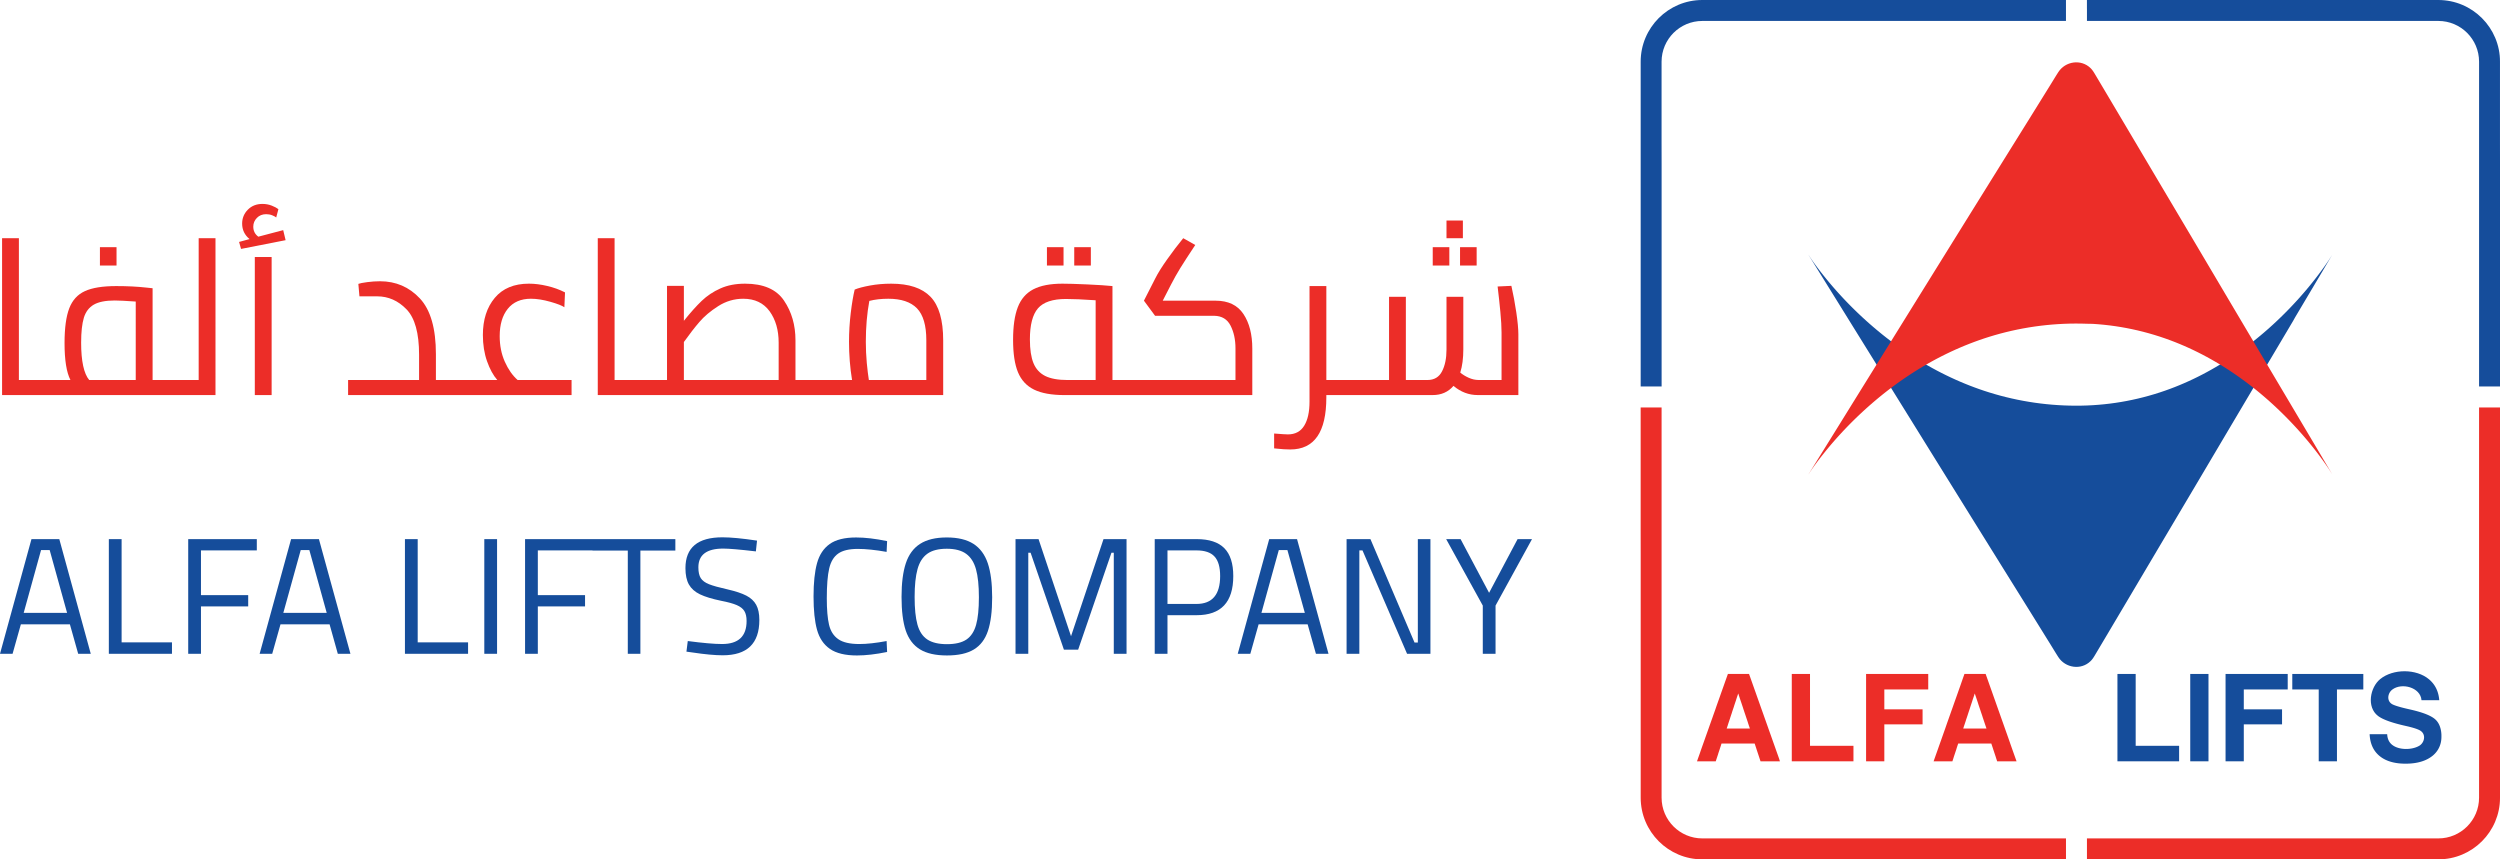 <?xml version="1.0" encoding="iso-8859-1"?>
<!-- Generator: Adobe Illustrator 23.0.0, SVG Export Plug-In . SVG Version: 6.00 Build 0)  -->
<svg version="1.1" id="Layer_1" xmlns="http://www.w3.org/2000/svg" xmlns:xlink="http://www.w3.org/1999/xlink" x="0px" y="0px"
	 viewBox="0 0 542.601 186.52" style="enable-background:new 0 0 542.601 186.52;" xml:space="preserve">
<path style="fill:#154D9B;" d="M497.705,69.638c-0.137,0.231-0.274,0.462-0.411,0.693c-0.137,0.231-0.274,0.462-0.41,0.693
	c-0.137,0.231-0.274,0.462-0.411,0.693c-0.137,0.231-0.274,0.462-0.411,0.693c-0.137,0.231-0.274,0.462-0.411,0.693
	c-0.137,0.231-0.274,0.462-0.411,0.693c-0.137,0.231-0.274,0.462-0.41,0.693c-0.137,0.231-0.274,0.462-0.411,0.693
	c-0.137,0.231-0.274,0.462-0.411,0.693c-0.137,0.231-0.274,0.462-0.41,0.693c-0.137,0.231-0.274,0.462-0.411,0.693
	c-0.137,0.231-0.274,0.462-0.411,0.693c-0.137,0.231-0.274,0.462-0.411,0.693c-0.137,0.231-0.274,0.462-0.411,0.693
	c-0.137,0.231-0.273,0.462-0.41,0.693c-0.156,0.263-0.312,0.526-0.468,0.789s-0.312,0.526-0.468,0.789
	c-0.156,0.263-0.312,0.526-0.468,0.789c-0.156,0.263-0.312,0.526-0.467,0.789s-0.312,0.526-0.468,0.789s-0.312,0.526-0.468,0.789
	c-0.156,0.263-0.312,0.526-0.467,0.789c-0.156,0.263-0.312,0.526-0.468,0.789c-0.156,0.263-0.312,0.526-0.467,0.789
	c-0.156,0.263-0.312,0.526-0.468,0.789c-0.156,0.263-0.312,0.526-0.468,0.789s-0.312,0.526-0.467,0.789
	c-0.156,0.263-0.312,0.526-0.468,0.789c-0.156,0.263-0.312,0.526-0.468,0.789s-0.312,0.526-0.468,0.789
	c-0.156,0.263-0.312,0.526-0.468,0.789c-0.162,0.274-0.324,0.547-0.486,0.821c-0.162,0.274-0.324,0.547-0.486,0.821
	s-0.324,0.547-0.486,0.821c-0.162,0.274-0.324,0.547-0.486,0.821c-0.162,0.274-0.324,0.548-0.486,0.821s-0.324,0.547-0.486,0.821
	c-0.162,0.274-0.324,0.547-0.486,0.821c-0.162,0.274-0.324,0.548-0.486,0.821s-0.324,0.547-0.486,0.821
	c-0.162,0.274-0.324,0.547-0.486,0.821c-0.162,0.274-0.324,0.548-0.486,0.821s-0.324,0.547-0.486,0.821s-0.324,0.547-0.486,0.821
	c-0.162,0.274-0.324,0.548-0.486,0.821s-0.324,0.547-0.486,0.821s-0.324,0.547-0.486,0.821c-0.155,0.262-0.311,0.524-0.466,0.786
	s-0.31,0.524-0.466,0.786s-0.31,0.524-0.466,0.786s-0.311,0.524-0.466,0.786c-0.155,0.262-0.31,0.524-0.466,0.786
	c-0.155,0.262-0.31,0.524-0.466,0.786c-0.155,0.262-0.311,0.524-0.466,0.786c-0.155,0.262-0.311,0.524-0.466,0.786
	c-0.155,0.262-0.311,0.524-0.466,0.786c-0.155,0.262-0.31,0.524-0.466,0.786c-0.155,0.262-0.31,0.524-0.466,0.786
	c-0.155,0.262-0.311,0.524-0.466,0.786c-0.155,0.262-0.31,0.524-0.466,0.786c-0.155,0.262-0.31,0.524-0.466,0.786
	s-0.311,0.524-0.466,0.786c-0.155,0.262-0.311,0.524-0.466,0.786c-0.136,0.229-0.271,0.458-0.407,0.687
	c-0.136,0.229-0.271,0.458-0.407,0.687c-0.135,0.229-0.271,0.458-0.407,0.687c-0.136,0.229-0.271,0.458-0.407,0.687
	s-0.271,0.458-0.407,0.687c-0.135,0.229-0.271,0.458-0.407,0.687c-0.136,0.229-0.271,0.458-0.407,0.687
	c-0.135,0.229-0.271,0.458-0.407,0.687c-0.135,0.229-0.271,0.458-0.407,0.687s-0.271,0.458-0.407,0.687
	c-0.135,0.229-0.271,0.458-0.407,0.687c-0.136,0.229-0.271,0.458-0.407,0.687s-0.271,0.458-0.407,0.687
	c-0.136,0.229-0.271,0.458-0.407,0.687c-0.136,0.229-0.271,0.458-0.407,0.687c-0.135,0.229-0.271,0.458-0.407,0.687
	c-0.102,0.172-0.203,0.344-0.305,0.515c-0.102,0.172-0.203,0.343-0.305,0.515c-0.102,0.172-0.203,0.343-0.305,0.515
	c-0.102,0.172-0.203,0.343-0.305,0.515c-0.102,0.172-0.203,0.343-0.305,0.515c-0.102,0.172-0.203,0.343-0.305,0.515
	s-0.203,0.343-0.305,0.515c-0.102,0.172-0.203,0.343-0.305,0.515c-0.102,0.172-0.203,0.343-0.305,0.515
	c-0.102,0.172-0.203,0.343-0.305,0.515c-0.102,0.172-0.203,0.343-0.305,0.515c-0.102,0.172-0.203,0.343-0.305,0.515
	s-0.203,0.343-0.305,0.515c-0.102,0.172-0.203,0.343-0.305,0.515c-0.102,0.172-0.204,0.343-0.305,0.515
	c-0.102,0.172-0.203,0.343-0.305,0.515c-0.055,0.093-0.11,0.186-0.166,0.279c-0.055,0.093-0.11,0.186-0.165,0.279
	c-0.055,0.093-0.11,0.186-0.166,0.279c-0.055,0.093-0.11,0.186-0.165,0.279c-0.055,0.093-0.11,0.186-0.166,0.279
	c-0.055,0.093-0.11,0.186-0.165,0.279c-0.055,0.093-0.11,0.186-0.166,0.279c-0.055,0.093-0.11,0.186-0.166,0.279
	c-0.055,0.093-0.11,0.186-0.165,0.279s-0.11,0.186-0.165,0.279c-0.055,0.093-0.11,0.186-0.166,0.279s-0.11,0.186-0.166,0.279
	s-0.11,0.186-0.165,0.279c-0.055,0.093-0.11,0.186-0.166,0.279c-0.055,0.093-0.11,0.186-0.165,0.279
	c-0.055,0.093-0.11,0.186-0.166,0.279c-0.019,0.032-0.039,0.065-0.058,0.097c-0.019,0.032-0.039,0.065-0.058,0.097
	c-0.019,0.032-0.039,0.064-0.058,0.096c-0.02,0.032-0.039,0.064-0.059,0.096c-0.02,0.032-0.039,0.064-0.059,0.095
	c-0.02,0.031-0.04,0.063-0.06,0.094c-0.02,0.031-0.041,0.063-0.061,0.094c-0.021,0.031-0.042,0.062-0.063,0.093
	c-0.021,0.031-0.042,0.061-0.064,0.091c-0.022,0.03-0.044,0.06-0.066,0.09c-0.022,0.03-0.045,0.06-0.068,0.089
	c-0.023,0.03-0.046,0.059-0.07,0.088c-0.024,0.029-0.048,0.058-0.073,0.086s-0.05,0.057-0.075,0.085
	c-0.025,0.028-0.052,0.056-0.078,0.083c-0.027,0.027-0.054,0.055-0.082,0.081c-0.129,0.125-0.263,0.241-0.402,0.347
	c-0.139,0.106-0.282,0.202-0.429,0.288s-0.297,0.164-0.45,0.231c-0.153,0.068-0.309,0.126-0.467,0.175
	c-0.158,0.049-0.318,0.089-0.479,0.12s-0.324,0.052-0.487,0.065s-0.327,0.017-0.49,0.012c-0.163-0.005-0.326-0.018-0.489-0.04
	c-0.162-0.022-0.323-0.053-0.482-0.092c-0.159-0.039-0.316-0.086-0.471-0.142c-0.155-0.055-0.307-0.119-0.456-0.191
	s-0.294-0.152-0.435-0.239s-0.278-0.183-0.41-0.286c-0.132-0.103-0.259-0.214-0.381-0.333c-0.121-0.118-0.237-0.245-0.346-0.378
	s-0.212-0.274-0.307-0.422c-0.035-0.055-0.071-0.11-0.106-0.165c-0.035-0.055-0.07-0.11-0.105-0.166s-0.07-0.111-0.105-0.166
	c-0.035-0.055-0.07-0.111-0.104-0.166c-0.035-0.056-0.07-0.111-0.104-0.167c-0.035-0.056-0.069-0.111-0.104-0.167
	c-0.034-0.056-0.069-0.111-0.103-0.167s-0.069-0.111-0.103-0.167s-0.069-0.112-0.103-0.167c-0.034-0.056-0.069-0.112-0.103-0.167
	c-0.034-0.056-0.068-0.112-0.103-0.167c-0.034-0.056-0.068-0.112-0.103-0.167c-0.034-0.056-0.068-0.112-0.103-0.167
	c-0.034-0.056-0.069-0.111-0.103-0.167c-0.034-0.056-0.069-0.111-0.103-0.167c-0.034-0.056-0.069-0.111-0.103-0.167
	c-0.088-0.141-0.176-0.283-0.264-0.425c-0.088-0.141-0.176-0.283-0.264-0.425c-0.088-0.142-0.176-0.283-0.264-0.425
	c-0.088-0.142-0.176-0.283-0.264-0.425c-0.088-0.142-0.176-0.283-0.264-0.425c-0.088-0.141-0.176-0.283-0.264-0.425
	c-0.088-0.141-0.176-0.283-0.264-0.425s-0.176-0.283-0.264-0.425c-0.088-0.142-0.176-0.283-0.264-0.425
	c-0.088-0.141-0.176-0.283-0.264-0.425c-0.088-0.141-0.176-0.283-0.264-0.425c-0.088-0.141-0.176-0.283-0.264-0.425
	c-0.088-0.142-0.176-0.283-0.264-0.425c-0.088-0.142-0.176-0.283-0.264-0.425c-0.088-0.141-0.176-0.283-0.264-0.425
	c-0.088-0.141-0.176-0.283-0.264-0.425c-0.127-0.205-0.255-0.41-0.382-0.614c-0.127-0.205-0.255-0.41-0.382-0.614
	c-0.127-0.205-0.255-0.41-0.382-0.614c-0.127-0.205-0.254-0.41-0.382-0.614s-0.255-0.41-0.382-0.614
	c-0.127-0.205-0.255-0.41-0.382-0.614c-0.127-0.205-0.254-0.41-0.382-0.614c-0.127-0.205-0.255-0.41-0.382-0.614
	s-0.255-0.41-0.382-0.614c-0.127-0.205-0.254-0.41-0.382-0.614s-0.255-0.41-0.382-0.614c-0.127-0.205-0.255-0.41-0.382-0.614
	c-0.127-0.205-0.254-0.41-0.382-0.614c-0.127-0.205-0.255-0.41-0.382-0.614s-0.255-0.41-0.382-0.614
	c-0.127-0.205-0.254-0.41-0.382-0.614c-0.154-0.247-0.307-0.494-0.461-0.741c-0.153-0.247-0.307-0.494-0.46-0.741
	s-0.307-0.494-0.461-0.741c-0.154-0.247-0.307-0.494-0.461-0.741s-0.307-0.494-0.461-0.741s-0.307-0.494-0.461-0.741
	s-0.307-0.494-0.46-0.741c-0.154-0.247-0.307-0.494-0.461-0.741c-0.153-0.247-0.307-0.494-0.46-0.741s-0.307-0.494-0.461-0.741
	c-0.154-0.247-0.307-0.494-0.461-0.741s-0.307-0.494-0.461-0.741s-0.307-0.494-0.461-0.741s-0.307-0.494-0.46-0.741
	c-0.154-0.247-0.307-0.494-0.461-0.741c-0.153-0.247-0.307-0.494-0.46-0.741c-0.167-0.269-0.334-0.538-0.502-0.807
	c-0.167-0.269-0.334-0.538-0.501-0.807s-0.334-0.538-0.502-0.807c-0.167-0.269-0.334-0.538-0.501-0.807
	c-0.167-0.269-0.334-0.538-0.502-0.807c-0.167-0.269-0.334-0.538-0.501-0.807c-0.167-0.269-0.334-0.538-0.502-0.807
	c-0.167-0.269-0.334-0.538-0.501-0.807c-0.167-0.269-0.334-0.538-0.502-0.807c-0.167-0.269-0.334-0.538-0.501-0.807
	c-0.167-0.269-0.334-0.538-0.502-0.807c-0.167-0.269-0.334-0.538-0.501-0.807s-0.334-0.538-0.502-0.807
	c-0.167-0.269-0.334-0.538-0.501-0.807s-0.334-0.538-0.502-0.807c-0.167-0.269-0.334-0.538-0.501-0.807
	c-0.166-0.267-0.332-0.535-0.498-0.802s-0.332-0.535-0.498-0.802c-0.166-0.267-0.332-0.535-0.498-0.802
	c-0.166-0.267-0.332-0.535-0.498-0.802c-0.166-0.267-0.332-0.535-0.498-0.802s-0.332-0.535-0.498-0.802
	c-0.166-0.267-0.332-0.535-0.498-0.802c-0.166-0.267-0.332-0.535-0.498-0.802c-0.166-0.267-0.332-0.535-0.498-0.802
	c-0.166-0.267-0.332-0.535-0.498-0.802c-0.166-0.267-0.332-0.535-0.498-0.802c-0.166-0.267-0.332-0.535-0.498-0.802
	c-0.166-0.267-0.332-0.535-0.498-0.802s-0.332-0.535-0.498-0.802c-0.166-0.267-0.332-0.535-0.498-0.802
	c-0.166-0.267-0.332-0.535-0.498-0.802c-0.152-0.245-0.305-0.491-0.457-0.736c-0.152-0.245-0.305-0.49-0.457-0.736
	c-0.152-0.245-0.305-0.491-0.457-0.736c-0.152-0.245-0.305-0.491-0.457-0.736c-0.152-0.245-0.305-0.49-0.457-0.736
	c-0.152-0.245-0.305-0.491-0.457-0.736c-0.152-0.245-0.305-0.491-0.457-0.736c-0.152-0.245-0.305-0.49-0.457-0.736
	s-0.305-0.491-0.457-0.736c-0.152-0.245-0.305-0.491-0.457-0.736c-0.152-0.245-0.305-0.491-0.457-0.736
	c-0.152-0.245-0.305-0.491-0.457-0.736c-0.152-0.245-0.305-0.491-0.457-0.736c-0.152-0.245-0.305-0.491-0.457-0.736
	c-0.152-0.245-0.305-0.491-0.457-0.736c-0.152-0.245-0.305-0.491-0.457-0.736c-0.125-0.202-0.251-0.404-0.376-0.606
	s-0.251-0.404-0.376-0.605c-0.125-0.202-0.251-0.404-0.376-0.606c-0.125-0.202-0.251-0.404-0.376-0.605s-0.251-0.404-0.376-0.606
	c-0.125-0.202-0.251-0.404-0.376-0.606c-0.125-0.202-0.251-0.404-0.376-0.605c-0.125-0.202-0.251-0.404-0.376-0.606
	c-0.125-0.202-0.251-0.404-0.376-0.606s-0.251-0.404-0.376-0.605c-0.125-0.202-0.251-0.404-0.376-0.606
	c-0.125-0.202-0.251-0.404-0.376-0.605c-0.125-0.202-0.251-0.404-0.376-0.606c-0.125-0.202-0.251-0.404-0.376-0.606
	c-0.125-0.202-0.251-0.404-0.376-0.605c-0.125-0.202-0.251-0.404-0.376-0.606c-0.085-0.137-0.17-0.274-0.255-0.411
	c-0.085-0.137-0.17-0.274-0.255-0.411c-0.085-0.137-0.17-0.274-0.255-0.411c-0.085-0.137-0.17-0.274-0.255-0.411
	c-0.085-0.137-0.17-0.274-0.255-0.411c-0.085-0.137-0.17-0.274-0.255-0.411c-0.085-0.137-0.17-0.274-0.255-0.411
	c-0.085-0.137-0.17-0.274-0.255-0.411c-0.085-0.137-0.17-0.274-0.255-0.411c-0.085-0.137-0.17-0.274-0.255-0.411
	c-0.085-0.137-0.17-0.274-0.255-0.411c-0.085-0.137-0.17-0.274-0.255-0.411c-0.085-0.137-0.17-0.274-0.255-0.411
	c-0.085-0.137-0.17-0.274-0.255-0.411c-0.085-0.137-0.17-0.274-0.255-0.411c-0.085-0.137-0.17-0.274-0.255-0.411
	c-0.031-0.051-0.063-0.101-0.094-0.152c-0.031-0.051-0.063-0.102-0.095-0.152c-0.031-0.051-0.063-0.101-0.095-0.152
	s-0.063-0.101-0.094-0.152c-0.031-0.051-0.063-0.102-0.094-0.152c-0.032-0.051-0.063-0.101-0.095-0.152
	c-0.031-0.051-0.063-0.101-0.094-0.152c-0.031-0.051-0.063-0.102-0.094-0.152c-0.032-0.051-0.063-0.101-0.095-0.152
	c-0.032-0.051-0.063-0.101-0.095-0.152c-0.031-0.051-0.063-0.102-0.094-0.152s-0.063-0.101-0.095-0.152
	c-0.031-0.051-0.063-0.101-0.095-0.152c-0.031-0.051-0.063-0.102-0.094-0.152s-0.063-0.101-0.095-0.152
	c-0.031-0.051-0.063-0.101-0.095-0.152c0.003,0.004,0.006,0.009,0.009,0.013c0.003,0.005,0.006,0.009,0.008,0.013
	c0.003,0.005,0.006,0.009,0.009,0.013c0.003,0.004,0.006,0.009,0.008,0.013c0.003,0.005,0.006,0.009,0.009,0.013
	c0.003,0.004,0.006,0.009,0.009,0.013c0.003,0.004,0.006,0.009,0.008,0.013c0.003,0.005,0.006,0.009,0.008,0.013
	c0.003,0.004,0.006,0.009,0.009,0.013c0.003,0.004,0.006,0.009,0.009,0.013c0.003,0.005,0.006,0.009,0.009,0.013
	c0.003,0.004,0.006,0.009,0.009,0.013c0.003,0.004,0.006,0.009,0.009,0.013c0.003,0.004,0.006,0.009,0.009,0.013
	c0.003,0.004,0.006,0.009,0.009,0.013c0.003,0.004,0.006,0.009,0.009,0.013c0.064,0.098,0.128,0.197,0.192,0.294
	c0.064,0.098,0.13,0.195,0.195,0.293s0.131,0.194,0.198,0.291c0.066,0.097,0.133,0.193,0.2,0.29
	c0.067,0.096,0.135,0.192,0.202,0.288c0.068,0.096,0.136,0.191,0.205,0.287s0.137,0.19,0.207,0.285
	c0.069,0.095,0.139,0.189,0.208,0.284c0.07,0.094,0.14,0.188,0.21,0.282c0.07,0.094,0.141,0.188,0.212,0.281
	c0.071,0.094,0.142,0.187,0.214,0.28s0.143,0.186,0.215,0.279c0.072,0.093,0.144,0.185,0.216,0.278
	c0.072,0.093,0.145,0.185,0.218,0.277s0.146,0.184,0.219,0.276c0.073,0.092,0.146,0.183,0.219,0.275
	c0.148,0.184,0.297,0.368,0.446,0.552c0.15,0.183,0.3,0.366,0.451,0.548c0.151,0.182,0.303,0.363,0.456,0.544
	c0.153,0.18,0.307,0.36,0.461,0.539c0.155,0.179,0.31,0.358,0.466,0.535c0.156,0.178,0.313,0.355,0.47,0.531
	c0.158,0.176,0.316,0.352,0.475,0.527c0.159,0.175,0.319,0.349,0.48,0.523c0.161,0.174,0.322,0.347,0.484,0.519
	c0.162,0.172,0.325,0.344,0.489,0.515c0.164,0.171,0.328,0.341,0.493,0.51s0.331,0.338,0.497,0.506
	c0.167,0.168,0.334,0.335,0.502,0.502c0.168,0.167,0.336,0.333,0.506,0.498c0.169,0.165,0.339,0.33,0.51,0.494
	c0.171,0.164,0.342,0.327,0.514,0.489c0.23,0.217,0.461,0.433,0.694,0.647s0.466,0.428,0.701,0.639
	c0.235,0.212,0.471,0.422,0.708,0.631s0.476,0.417,0.716,0.623s0.481,0.411,0.723,0.615c0.242,0.204,0.485,0.406,0.73,0.606
	c0.245,0.201,0.49,0.4,0.737,0.598c0.247,0.198,0.495,0.394,0.744,0.589c0.249,0.195,0.5,0.388,0.751,0.58
	c0.251,0.192,0.504,0.382,0.758,0.571s0.509,0.376,0.765,0.561c0.256,0.186,0.513,0.37,0.772,0.552
	c0.258,0.182,0.518,0.363,0.779,0.542c0.261,0.179,0.522,0.356,0.785,0.532c0.263,0.176,0.527,0.35,0.792,0.522
	s0.531,0.343,0.799,0.512c0.313,0.198,0.628,0.394,0.945,0.588c0.317,0.193,0.635,0.385,0.954,0.573
	c0.319,0.189,0.64,0.375,0.963,0.558s0.646,0.365,0.971,0.543c0.325,0.179,0.652,0.354,0.98,0.528s0.657,0.344,0.988,0.512
	c0.331,0.168,0.662,0.333,0.996,0.496c0.333,0.163,0.668,0.323,1.004,0.48c0.336,0.157,0.673,0.312,1.011,0.464
	c0.338,0.152,0.678,0.301,1.019,0.447c0.341,0.146,0.683,0.29,1.026,0.43s0.688,0.278,1.033,0.413
	c0.346,0.135,0.692,0.266,1.04,0.395c0.348,0.129,0.697,0.255,1.047,0.378c0.35,0.123,0.701,0.243,1.053,0.36
	c0.352,0.117,0.705,0.231,1.059,0.341c0.405,0.127,0.811,0.249,1.219,0.368c0.407,0.118,0.816,0.233,1.226,0.343
	c0.41,0.11,0.82,0.216,1.232,0.318c0.412,0.102,0.825,0.2,1.238,0.293c0.414,0.094,0.828,0.183,1.244,0.269s0.832,0.167,1.249,0.244
	c0.417,0.077,0.835,0.15,1.253,0.219c0.419,0.069,0.838,0.133,1.258,0.194c0.42,0.06,0.84,0.117,1.261,0.168
	c0.421,0.052,0.843,0.1,1.264,0.143c0.422,0.044,0.844,0.083,1.267,0.118c0.423,0.035,0.846,0.066,1.269,0.093
	s0.847,0.049,1.271,0.067s0.848,0.032,1.272,0.042c0.424,0.01,0.848,0.015,1.273,0.016c0.424,0.001,0.848-0.002,1.273-0.01
	c0.412-0.007,0.824-0.019,1.235-0.035c0.412-0.016,0.823-0.037,1.234-0.062s0.822-0.054,1.232-0.088
	c0.41-0.034,0.82-0.072,1.229-0.114s0.818-0.089,1.226-0.14c0.408-0.051,0.816-0.107,1.223-0.166s0.813-0.124,1.219-0.192
	c0.406-0.068,0.81-0.141,1.214-0.218c0.404-0.077,0.807-0.158,1.209-0.244s0.804-0.175,1.204-0.269c0.4-0.094,0.8-0.192,1.198-0.295
	c0.398-0.103,0.796-0.209,1.192-0.32c0.396-0.111,0.791-0.226,1.185-0.345c0.394-0.119,0.786-0.243,1.178-0.37
	c0.391-0.127,0.781-0.259,1.17-0.395c0.389-0.136,0.776-0.276,1.162-0.42c0.337-0.126,0.674-0.255,1.009-0.387
	c0.335-0.132,0.669-0.267,1.002-0.405s0.664-0.279,0.994-0.423s0.659-0.29,0.987-0.44c0.327-0.149,0.654-0.302,0.979-0.457
	c0.325-0.155,0.648-0.313,0.971-0.473c0.322-0.161,0.643-0.324,0.963-0.49s0.638-0.335,0.954-0.506
	c0.317-0.171,0.632-0.345,0.946-0.522c0.314-0.176,0.626-0.355,0.938-0.537s0.621-0.366,0.929-0.552
	c0.308-0.187,0.615-0.375,0.92-0.567c0.305-0.191,0.609-0.385,0.911-0.581c0.302-0.196,0.603-0.394,0.901-0.595
	c0.299-0.201,0.596-0.404,0.892-0.609c0.296-0.205,0.59-0.413,0.883-0.623c0.248-0.177,0.494-0.357,0.74-0.537
	c0.246-0.181,0.49-0.363,0.733-0.546c0.243-0.184,0.485-0.369,0.726-0.555c0.241-0.187,0.481-0.375,0.719-0.564
	c0.239-0.19,0.476-0.381,0.713-0.573s0.472-0.386,0.706-0.582c0.234-0.195,0.467-0.392,0.699-0.59s0.462-0.397,0.692-0.598
	c0.229-0.201,0.458-0.403,0.685-0.606c0.227-0.203,0.453-0.408,0.677-0.614c0.225-0.206,0.448-0.413,0.67-0.622
	c0.222-0.209,0.443-0.418,0.663-0.63c0.22-0.211,0.438-0.423,0.656-0.637s0.434-0.428,0.649-0.644
	c0.215-0.216,0.429-0.433,0.642-0.651s0.424-0.438,0.634-0.658c0.15-0.157,0.3-0.315,0.448-0.474
	c0.149-0.159,0.297-0.318,0.445-0.478c0.148-0.16,0.295-0.32,0.441-0.481c0.146-0.161,0.292-0.323,0.437-0.485
	c0.145-0.162,0.29-0.325,0.434-0.488c0.144-0.163,0.287-0.327,0.43-0.492c0.142-0.164,0.284-0.329,0.426-0.495
	c0.141-0.166,0.281-0.332,0.421-0.499s0.279-0.334,0.417-0.502c0.138-0.168,0.276-0.336,0.413-0.505
	c0.137-0.169,0.273-0.339,0.409-0.509s0.271-0.341,0.405-0.512c0.134-0.171,0.268-0.343,0.4-0.516
	c0.133-0.172,0.265-0.345,0.396-0.519s0.261-0.348,0.391-0.522c0.13-0.175,0.259-0.35,0.387-0.526
	c0.05-0.068,0.099-0.136,0.148-0.204c0.049-0.068,0.099-0.136,0.148-0.204c0.049-0.068,0.098-0.137,0.147-0.205
	s0.098-0.137,0.147-0.206s0.097-0.137,0.146-0.206c0.048-0.069,0.097-0.138,0.145-0.207c0.048-0.069,0.096-0.138,0.144-0.208
	c0.048-0.069,0.096-0.139,0.143-0.208s0.095-0.139,0.142-0.209s0.094-0.14,0.141-0.21s0.093-0.14,0.139-0.211
	s0.092-0.141,0.138-0.212c0.046-0.071,0.091-0.142,0.136-0.213s0.09-0.142,0.135-0.214c0.045-0.071,0.089-0.143,0.133-0.215
	c0.044-0.072,0.088-0.144,0.131-0.216c-0.008,0.013-0.015,0.025-0.022,0.038c-0.008,0.012-0.015,0.025-0.022,0.038
	c-0.007,0.013-0.015,0.025-0.022,0.038c-0.008,0.013-0.015,0.025-0.022,0.038c-0.008,0.013-0.015,0.025-0.022,0.038
	c-0.007,0.013-0.015,0.025-0.022,0.038c-0.007,0.012-0.015,0.025-0.022,0.038s-0.015,0.025-0.022,0.038s-0.015,0.025-0.022,0.038
	c-0.008,0.013-0.015,0.025-0.022,0.038c-0.008,0.013-0.015,0.025-0.022,0.038c-0.007,0.013-0.015,0.025-0.022,0.038
	c-0.007,0.012-0.015,0.025-0.022,0.038c-0.008,0.013-0.015,0.025-0.022,0.038c-0.008,0.013-0.015,0.025-0.022,0.038
	c-0.007,0.013-0.015,0.025-0.022,0.038c-0.058,0.097-0.115,0.194-0.173,0.292c-0.058,0.097-0.115,0.194-0.173,0.292
	c-0.058,0.097-0.115,0.194-0.173,0.292c-0.058,0.097-0.115,0.194-0.173,0.292s-0.115,0.194-0.173,0.292
	c-0.057,0.097-0.115,0.194-0.173,0.292c-0.058,0.097-0.115,0.195-0.173,0.292c-0.058,0.097-0.115,0.195-0.173,0.292
	c-0.058,0.097-0.115,0.195-0.173,0.292c-0.058,0.097-0.115,0.195-0.173,0.292s-0.115,0.194-0.173,0.292
	c-0.058,0.097-0.115,0.194-0.173,0.292c-0.058,0.097-0.115,0.194-0.173,0.292c-0.058,0.097-0.115,0.194-0.173,0.292
	s-0.115,0.194-0.173,0.292s-0.115,0.194-0.173,0.292c-0.104,0.175-0.207,0.349-0.311,0.524s-0.207,0.35-0.311,0.524
	c-0.104,0.175-0.207,0.349-0.31,0.524c-0.104,0.175-0.207,0.35-0.311,0.524s-0.207,0.35-0.311,0.524
	c-0.104,0.175-0.207,0.349-0.311,0.524c-0.104,0.175-0.207,0.35-0.311,0.524s-0.207,0.35-0.311,0.524
	c-0.104,0.175-0.207,0.349-0.311,0.524s-0.207,0.35-0.311,0.524s-0.207,0.35-0.311,0.524c-0.104,0.175-0.207,0.349-0.311,0.524
	s-0.207,0.35-0.311,0.524s-0.207,0.349-0.311,0.524s-0.207,0.349-0.311,0.524s-0.207,0.35-0.311,0.524
	C497.979,69.176,497.842,69.407,497.705,69.638z"/>
<path style="fill:#154D9B;" d="M542.532,12.02c-0.046-0.449-0.114-0.892-0.203-1.328c-0.089-0.435-0.2-0.863-0.331-1.282
	s-0.281-0.829-0.451-1.229c-0.17-0.4-0.358-0.791-0.564-1.17c-0.207-0.379-0.431-0.748-0.671-1.104
	c-0.241-0.356-0.498-0.7-0.771-1.031c-0.273-0.331-0.562-0.648-0.865-0.951s-0.62-0.592-0.951-0.865
	c-0.331-0.273-0.675-0.531-1.031-0.771s-0.724-0.465-1.104-0.671s-0.77-0.395-1.17-0.564c-0.4-0.17-0.811-0.32-1.229-0.451
	c-0.419-0.131-0.847-0.241-1.282-0.33c-0.435-0.089-0.878-0.157-1.328-0.203S529.676,0,529.214,0h-4.766h-4.766h-4.767h-4.766
	h-4.766h-4.767h-4.766h-4.766h-4.767h-4.766h-4.766h-4.767h-4.766h-4.766h-4.767h-4.766v0.284v0.284v0.284v0.284v0.284v0.284V1.99
	v0.284v0.284v0.284v0.284v0.284v0.284v0.284v0.284v0.284h4.766h4.767h4.766h4.766h4.767h4.766h4.766h4.767h4.766h4.766h4.767h4.766
	h4.766h4.767h4.766h4.766c0.305,0,0.605,0.016,0.902,0.046c0.297,0.03,0.589,0.075,0.876,0.134s0.57,0.132,0.846,0.218
	c0.277,0.086,0.547,0.186,0.812,0.298s0.522,0.236,0.772,0.373c0.25,0.136,0.493,0.284,0.729,0.443s0.462,0.329,0.681,0.509
	c0.218,0.18,0.428,0.371,0.628,0.571c0.2,0.2,0.39,0.41,0.571,0.628c0.18,0.218,0.35,0.445,0.509,0.681s0.307,0.478,0.443,0.729
	s0.261,0.508,0.373,0.772c0.112,0.264,0.211,0.535,0.298,0.812c0.086,0.277,0.159,0.559,0.218,0.846s0.104,0.58,0.134,0.876
	c0.03,0.297,0.046,0.598,0.046,0.902v4.406v4.406v4.406v4.406v4.406v4.406v4.406v4.406v4.406v4.406v4.406v4.406v4.406v4.406v4.406
	v4.406h0.284h0.284h0.284h0.284h0.284h0.284h0.284h0.284h0.284h0.284h0.284h0.284h0.284h0.284h0.284h0.284v-4.406v-4.406v-4.406
	v-4.406v-4.406v-4.406v-4.406v-4.406v-4.406v-4.406v-4.406V31.01v-4.406v-4.406v-4.406v-4.406
	C542.601,12.925,542.577,12.469,542.532,12.02z"/>
<path style="fill:#154D9B;" d="M399.068,4.549h4.933h4.933h4.933h4.933h4.933h4.933h4.933h4.933h4.933h4.933V4.265V3.981V3.696
	V3.412V3.128V2.843V2.559V2.275V1.99V1.706V1.422V1.137V0.853V0.569V0.284V0h-4.933h-4.933h-4.933h-4.933h-4.933h-4.933h-4.933
	h-4.933h-4.933h-4.933h-4.933h-4.933h-4.933h-4.933h-4.933h-4.933c-0.461,0-0.917,0.023-1.367,0.069s-0.892,0.114-1.328,0.203
	c-0.435,0.089-0.863,0.2-1.282,0.33c-0.419,0.13-0.829,0.281-1.229,0.451c-0.4,0.17-0.791,0.358-1.17,0.564
	c-0.379,0.206-0.748,0.43-1.104,0.671c-0.356,0.241-0.7,0.498-1.031,0.771c-0.331,0.273-0.648,0.562-0.951,0.865
	s-0.592,0.62-0.865,0.951c-0.273,0.331-0.531,0.675-0.771,1.031c-0.241,0.356-0.465,0.724-0.671,1.104
	c-0.206,0.379-0.395,0.77-0.564,1.17c-0.17,0.4-0.32,0.811-0.451,1.229c-0.131,0.419-0.241,0.847-0.33,1.282
	c-0.089,0.435-0.157,0.878-0.203,1.328s-0.069,0.905-0.069,1.367v4.406v4.406v4.406v4.406v4.406v4.406v4.406v4.406v4.406v4.406
	v4.406v4.406v4.406v4.406v4.406v4.406h0.284h0.284h0.284h0.284h0.284h0.284h0.284h0.284h0.284h0.284h0.284h0.284h0.284h0.284h0.284
	h0.284v-4.406v-4.406v-4.406v-4.406v-4.406v-4.406v-4.406v-4.406v-4.406v-4.406v-4.406V31.01v-4.406v-4.406v-4.406v-4.406
	c0-0.305,0.016-0.606,0.046-0.902c0.03-0.297,0.075-0.589,0.134-0.876c0.059-0.287,0.132-0.57,0.218-0.846s0.186-0.547,0.298-0.812
	c0.112-0.264,0.236-0.522,0.373-0.772c0.136-0.25,0.284-0.494,0.443-0.729c0.159-0.235,0.329-0.462,0.509-0.681
	s0.371-0.428,0.571-0.628c0.2-0.2,0.41-0.391,0.628-0.571c0.218-0.18,0.445-0.35,0.681-0.509s0.478-0.307,0.729-0.443
	c0.25-0.136,0.508-0.261,0.772-0.373s0.535-0.211,0.812-0.298c0.277-0.086,0.559-0.159,0.846-0.218
	c0.287-0.059,0.58-0.104,0.877-0.134c0.297-0.03,0.598-0.046,0.902-0.046h4.933h4.933h4.933h4.933h4.933H399.068z"/>
<polygon style="fill:#154D9B;" points="471.777,161.87 471.188,161.87 470.599,161.87 470.009,161.87 469.42,161.87 468.831,161.87 
	468.242,161.87 467.652,161.87 467.063,161.87 466.474,161.87 465.885,161.87 465.295,161.87 464.706,161.87 464.117,161.87 
	463.528,161.87 463.528,160.895 463.528,159.92 463.528,158.946 463.528,157.971 463.528,156.996 463.528,156.022 463.528,155.047 
	463.528,154.072 463.528,153.098 463.528,152.123 463.528,151.149 463.528,150.174 463.528,149.199 463.528,148.224 463.528,147.25 
	463.528,146.275 463.403,146.275 463.279,146.275 463.155,146.275 463.031,146.275 462.907,146.275 462.783,146.275 
	462.658,146.275 462.534,146.275 462.41,146.275 462.286,146.275 462.162,146.275 462.038,146.275 461.914,146.275 461.789,146.275 
	461.665,146.275 461.541,146.275 461.418,146.275 461.294,146.275 461.171,146.275 461.048,146.275 460.925,146.275 
	460.802,146.275 460.678,146.275 460.555,146.275 460.432,146.275 460.309,146.275 460.186,146.275 460.063,146.275 
	459.939,146.275 459.816,146.275 459.693,146.275 459.57,146.275 459.57,147.46 459.57,148.645 459.57,149.83 459.57,151.015 
	459.57,152.2 459.57,153.385 459.57,154.57 459.57,155.755 459.57,156.94 459.57,158.125 459.57,159.31 459.57,160.495 
	459.57,161.68 459.57,162.865 459.57,164.05 459.57,165.235 460.406,165.235 461.243,165.235 462.08,165.235 462.916,165.235 
	463.753,165.235 464.589,165.235 465.426,165.235 466.263,165.235 467.099,165.235 467.936,165.235 468.772,165.235 
	469.609,165.235 470.446,165.235 471.282,165.235 472.119,165.235 472.956,165.235 472.956,165.13 472.956,165.024 472.956,164.918 
	472.956,164.813 472.956,164.707 472.956,164.601 472.956,164.496 472.956,164.39 472.956,164.284 472.956,164.179 472.956,164.073 
	472.956,163.967 472.956,163.862 472.956,163.756 472.956,163.651 472.956,163.545 472.956,163.44 472.956,163.335 472.956,163.231 
	472.956,163.126 472.956,163.021 472.956,162.917 472.956,162.812 472.956,162.707 472.956,162.603 472.956,162.498 
	472.956,162.393 472.956,162.288 472.956,162.184 472.956,162.079 472.956,161.974 472.956,161.87 472.366,161.87 "/>
<polygon style="fill:#154D9B;" points="479.082,146.275 478.958,146.275 478.833,146.275 478.709,146.275 478.585,146.275 
	478.461,146.275 478.337,146.275 478.213,146.275 478.089,146.275 477.964,146.275 477.84,146.275 477.716,146.275 477.592,146.275 
	477.468,146.275 477.344,146.275 477.221,146.275 477.097,146.275 476.974,146.275 476.851,146.275 476.728,146.275 
	476.604,146.275 476.481,146.275 476.358,146.275 476.235,146.275 476.111,146.275 475.988,146.275 475.865,146.275 
	475.742,146.275 475.618,146.275 475.495,146.275 475.372,146.275 475.372,147.46 475.372,148.645 475.372,149.83 475.372,151.015 
	475.372,152.2 475.372,153.385 475.372,154.57 475.372,155.755 475.372,156.94 475.372,158.125 475.372,159.31 475.372,160.495 
	475.372,161.68 475.372,162.865 475.372,164.05 475.372,165.235 475.496,165.235 475.62,165.235 475.744,165.235 475.868,165.235 
	475.993,165.235 476.117,165.235 476.241,165.235 476.365,165.235 476.489,165.235 476.613,165.235 476.738,165.235 
	476.862,165.235 476.986,165.235 477.11,165.235 477.234,165.235 477.358,165.235 477.482,165.235 477.605,165.235 477.728,165.235 
	477.851,165.235 477.975,165.235 478.098,165.235 478.221,165.235 478.344,165.235 478.467,165.235 478.591,165.235 
	478.714,165.235 478.837,165.235 478.96,165.235 479.083,165.235 479.207,165.235 479.33,165.235 479.33,164.05 479.33,162.865 
	479.33,161.68 479.33,160.495 479.33,159.31 479.33,158.125 479.33,156.94 479.33,155.755 479.33,154.57 479.33,153.385 
	479.33,152.2 479.33,151.015 479.33,149.83 479.33,148.645 479.33,147.46 479.33,146.275 479.206,146.275 "/>
<polygon style="fill:#154D9B;" points="494.84,146.275 493.997,146.275 493.154,146.275 492.311,146.275 491.468,146.275 
	490.625,146.275 489.781,146.275 488.938,146.275 488.095,146.275 487.252,146.275 486.409,146.275 485.566,146.275 
	484.723,146.275 483.879,146.275 483.036,146.275 483.036,147.46 483.036,148.645 483.036,149.83 483.036,151.015 483.036,152.2 
	483.036,153.385 483.036,154.57 483.036,155.755 483.036,156.94 483.036,158.125 483.036,159.31 483.036,160.495 483.036,161.68 
	483.036,162.865 483.036,164.05 483.036,165.235 483.161,165.235 483.285,165.235 483.409,165.235 483.533,165.235 483.657,165.235 
	483.781,165.235 483.905,165.235 484.029,165.235 484.154,165.235 484.278,165.235 484.402,165.235 484.526,165.235 484.65,165.235 
	484.774,165.235 484.898,165.235 485.022,165.235 485.146,165.235 485.269,165.235 485.392,165.235 485.515,165.235 
	485.639,165.235 485.762,165.235 485.885,165.235 486.008,165.235 486.132,165.235 486.255,165.235 486.378,165.235 
	486.501,165.235 486.625,165.235 486.748,165.235 486.871,165.235 486.994,165.235 486.994,164.734 486.994,164.233 
	486.994,163.731 486.994,163.23 486.994,162.729 486.994,162.228 486.994,161.726 486.994,161.225 486.994,160.724 486.994,160.223 
	486.994,159.721 486.994,159.22 486.994,158.719 486.994,158.217 486.994,157.716 486.994,157.215 487.513,157.215 488.032,157.215 
	488.551,157.215 489.07,157.215 489.589,157.215 490.107,157.215 490.626,157.215 491.145,157.215 491.664,157.215 492.183,157.215 
	492.702,157.215 493.22,157.215 493.739,157.215 494.258,157.215 494.777,157.215 495.296,157.215 495.296,157.112 495.296,157.009 
	495.296,156.906 495.296,156.804 495.296,156.701 495.296,156.598 495.296,156.495 495.296,156.392 495.296,156.289 
	495.296,156.187 495.296,156.084 495.296,155.981 495.296,155.878 495.296,155.775 495.296,155.672 495.296,155.569 
	495.296,155.469 495.296,155.368 495.296,155.266 495.296,155.166 495.296,155.065 495.296,154.964 495.296,154.863 
	495.296,154.762 495.296,154.661 495.296,154.56 495.296,154.459 495.296,154.358 495.296,154.257 495.296,154.156 495.296,154.055 
	495.296,153.954 494.777,153.954 494.258,153.954 493.739,153.954 493.22,153.954 492.702,153.954 492.183,153.954 491.664,153.954 
	491.145,153.954 490.626,153.954 490.107,153.954 489.589,153.954 489.07,153.954 488.551,153.954 488.032,153.954 487.513,153.954 
	486.994,153.954 486.994,153.684 486.994,153.414 486.994,153.145 486.994,152.875 486.994,152.606 486.994,152.336 
	486.994,152.067 486.994,151.797 486.994,151.527 486.994,151.258 486.994,150.988 486.994,150.719 486.994,150.449 
	486.994,150.179 486.994,149.91 486.994,149.64 487.59,149.64 488.186,149.64 488.782,149.64 489.377,149.64 489.973,149.64 
	490.569,149.64 491.165,149.64 491.76,149.64 492.356,149.64 492.952,149.64 493.547,149.64 494.143,149.64 494.739,149.64 
	495.335,149.64 495.93,149.64 496.526,149.64 496.526,149.535 496.526,149.429 496.526,149.323 496.526,149.218 496.526,149.112 
	496.526,149.006 496.526,148.901 496.526,148.795 496.526,148.69 496.526,148.584 496.526,148.478 496.526,148.373 496.526,148.267 
	496.526,148.162 496.526,148.056 496.526,147.95 496.526,147.846 496.526,147.741 496.526,147.636 496.526,147.532 496.526,147.427 
	496.526,147.322 496.526,147.218 496.526,147.113 496.526,147.008 496.526,146.903 496.526,146.799 496.526,146.694 
	496.526,146.589 496.526,146.485 496.526,146.38 496.526,146.275 495.683,146.275 "/>
<polygon style="fill:#154D9B;" points="511.009,146.275 510.045,146.275 509.082,146.275 508.118,146.275 507.155,146.275 
	506.191,146.275 505.228,146.275 504.264,146.275 503.301,146.275 502.337,146.275 501.373,146.275 500.41,146.275 499.446,146.275 
	498.483,146.275 497.519,146.275 497.519,146.381 497.519,146.486 497.519,146.592 497.519,146.698 497.519,146.803 
	497.519,146.909 497.519,147.015 497.519,147.12 497.519,147.226 497.519,147.331 497.519,147.437 497.519,147.542 497.519,147.648 
	497.519,147.754 497.519,147.859 497.519,147.965 497.519,148.07 497.519,148.174 497.519,148.279 497.519,148.384 497.519,148.488 
	497.519,148.593 497.519,148.698 497.519,148.802 497.519,148.907 497.519,149.012 497.519,149.117 497.519,149.221 
	497.519,149.326 497.519,149.431 497.519,149.535 497.519,149.64 497.878,149.64 498.236,149.64 498.595,149.64 498.953,149.64 
	499.312,149.64 499.67,149.64 500.029,149.64 500.387,149.64 500.746,149.64 501.104,149.64 501.463,149.64 501.822,149.64 
	502.18,149.64 502.539,149.64 502.897,149.64 503.256,149.64 503.256,150.615 503.256,151.589 503.256,152.564 503.256,153.539 
	503.256,154.514 503.256,155.488 503.256,156.463 503.256,157.438 503.256,158.412 503.256,159.387 503.256,160.362 
	503.256,161.336 503.256,162.311 503.256,163.286 503.256,164.26 503.256,165.235 503.379,165.235 503.502,165.235 503.625,165.235 
	503.749,165.235 503.872,165.235 503.995,165.235 504.118,165.235 504.242,165.235 504.365,165.235 504.488,165.235 
	504.611,165.235 504.734,165.235 504.858,165.235 504.981,165.235 505.104,165.235 505.227,165.235 505.352,165.235 
	505.476,165.235 505.6,165.235 505.724,165.235 505.848,165.235 505.972,165.235 506.096,165.235 506.221,165.235 506.345,165.235 
	506.469,165.235 506.593,165.235 506.717,165.235 506.841,165.235 506.966,165.235 507.09,165.235 507.214,165.235 507.214,164.26 
	507.214,163.286 507.214,162.311 507.214,161.336 507.214,160.362 507.214,159.387 507.214,158.412 507.214,157.438 
	507.214,156.463 507.214,155.488 507.214,154.514 507.214,153.539 507.214,152.564 507.214,151.589 507.214,150.615 507.214,149.64 
	507.572,149.64 507.929,149.64 508.287,149.64 508.645,149.64 509.002,149.64 509.36,149.64 509.717,149.64 510.075,149.64 
	510.433,149.64 510.79,149.64 511.148,149.64 511.506,149.64 511.863,149.64 512.221,149.64 512.579,149.64 512.936,149.64 
	512.936,149.535 512.936,149.429 512.936,149.323 512.936,149.218 512.936,149.112 512.936,149.006 512.936,148.901 
	512.936,148.795 512.936,148.69 512.936,148.584 512.936,148.478 512.936,148.373 512.936,148.267 512.936,148.162 512.936,148.056 
	512.936,147.95 512.936,147.846 512.936,147.741 512.936,147.636 512.936,147.532 512.936,147.427 512.936,147.322 512.936,147.218 
	512.936,147.113 512.936,147.008 512.936,146.903 512.936,146.799 512.936,146.694 512.936,146.589 512.936,146.485 512.936,146.38 
	512.936,146.275 511.973,146.275 "/>
<path style="fill:#154D9B;" d="M529.885,159.395c-0.005-0.094-0.012-0.189-0.021-0.284c-0.009-0.095-0.02-0.189-0.032-0.284
	c-0.013-0.094-0.028-0.189-0.045-0.282s-0.036-0.187-0.058-0.28c-0.021-0.093-0.045-0.185-0.072-0.276s-0.055-0.181-0.086-0.27
	c-0.031-0.089-0.065-0.177-0.101-0.263c-0.036-0.087-0.075-0.172-0.117-0.255s-0.086-0.166-0.134-0.246
	c-0.047-0.08-0.098-0.159-0.151-0.236c-0.053-0.077-0.11-0.151-0.17-0.224c-0.06-0.072-0.123-0.143-0.188-0.21
	c-0.066-0.068-0.136-0.133-0.208-0.196c-0.058-0.051-0.12-0.101-0.185-0.151c-0.065-0.05-0.134-0.099-0.207-0.148
	c-0.072-0.049-0.148-0.098-0.228-0.146s-0.163-0.096-0.25-0.144c-0.087-0.047-0.177-0.095-0.271-0.141
	c-0.094-0.047-0.191-0.093-0.293-0.139c-0.101-0.046-0.206-0.092-0.314-0.137c-0.108-0.045-0.22-0.09-0.336-0.135
	c-0.115-0.045-0.235-0.089-0.357-0.132c-0.123-0.044-0.249-0.087-0.379-0.13c-0.13-0.043-0.263-0.085-0.4-0.128
	c-0.137-0.042-0.278-0.084-0.422-0.125c-0.144-0.041-0.292-0.082-0.444-0.123c-0.151-0.041-0.306-0.081-0.465-0.121
	c-0.159-0.04-0.321-0.079-0.487-0.119c-0.166-0.039-0.335-0.078-0.508-0.116c-0.119-0.027-0.235-0.053-0.348-0.079
	c-0.114-0.026-0.224-0.052-0.333-0.078c-0.108-0.026-0.214-0.051-0.317-0.076c-0.103-0.025-0.204-0.05-0.302-0.075
	s-0.194-0.049-0.286-0.073c-0.093-0.024-0.183-0.048-0.271-0.072c-0.088-0.024-0.173-0.047-0.256-0.071
	c-0.083-0.023-0.163-0.046-0.24-0.069c-0.078-0.023-0.153-0.046-0.225-0.068c-0.072-0.022-0.142-0.045-0.209-0.067
	c-0.067-0.022-0.132-0.044-0.194-0.065c-0.062-0.021-0.122-0.043-0.179-0.064c-0.057-0.021-0.111-0.042-0.163-0.062
	c-0.052-0.021-0.101-0.041-0.148-0.061c-0.047-0.02-0.091-0.04-0.133-0.059c-0.042-0.02-0.081-0.039-0.117-0.058
	c-0.079-0.042-0.152-0.088-0.22-0.138c-0.067-0.05-0.13-0.103-0.186-0.159c-0.057-0.056-0.108-0.115-0.154-0.177
	s-0.087-0.126-0.123-0.192c-0.036-0.067-0.067-0.135-0.093-0.205c-0.026-0.07-0.047-0.142-0.063-0.215s-0.028-0.147-0.034-0.222
	c-0.007-0.075-0.009-0.151-0.006-0.227s0.009-0.152,0.021-0.228s0.027-0.152,0.046-0.227s0.044-0.15,0.072-0.223
	c0.028-0.073,0.06-0.146,0.096-0.216c0.036-0.071,0.076-0.14,0.119-0.207c0.044-0.067,0.091-0.132,0.142-0.195
	c0.051-0.063,0.105-0.123,0.163-0.179c0.058-0.057,0.119-0.111,0.184-0.162c0.127-0.099,0.262-0.189,0.404-0.267
	s0.29-0.148,0.444-0.206c0.154-0.059,0.313-0.108,0.476-0.147c0.163-0.039,0.329-0.068,0.498-0.088
	c0.169-0.02,0.34-0.03,0.512-0.032c0.172-0.001,0.345,0.007,0.517,0.024c0.172,0.017,0.344,0.043,0.513,0.078
	c0.169,0.035,0.337,0.079,0.501,0.131c0.164,0.052,0.324,0.113,0.479,0.183s0.306,0.147,0.449,0.233
	c0.144,0.086,0.281,0.18,0.411,0.282c0.129,0.102,0.251,0.212,0.363,0.329c0.112,0.118,0.215,0.243,0.306,0.375
	c0.092,0.133,0.173,0.273,0.241,0.42c0.069,0.147,0.125,0.302,0.167,0.463c0.042,0.161,0.071,0.33,0.084,0.505h0.241h0.241h0.241
	h0.241h0.241h0.241h0.241h0.241h0.241h0.241h0.241h0.241h0.241h0.241h0.241h0.241c-0.009-0.119-0.021-0.236-0.035-0.351
	c-0.014-0.116-0.03-0.23-0.048-0.342c-0.019-0.112-0.04-0.224-0.063-0.333c-0.023-0.11-0.049-0.218-0.076-0.324
	c-0.028-0.106-0.058-0.211-0.09-0.315c-0.032-0.103-0.067-0.205-0.104-0.306c-0.037-0.1-0.076-0.199-0.118-0.297
	s-0.085-0.193-0.132-0.288c-0.046-0.094-0.095-0.187-0.146-0.278s-0.104-0.181-0.159-0.269c-0.055-0.088-0.113-0.175-0.173-0.26
	c-0.06-0.085-0.122-0.169-0.187-0.251c-0.065-0.082-0.132-0.163-0.201-0.242c-0.069-0.079-0.141-0.157-0.215-0.233
	c-0.074-0.076-0.15-0.151-0.228-0.224c-0.078-0.073-0.159-0.145-0.242-0.215c-0.172-0.145-0.353-0.281-0.542-0.408
	s-0.385-0.245-0.589-0.354c-0.204-0.109-0.414-0.209-0.629-0.3c-0.216-0.091-0.437-0.173-0.663-0.246
	c-0.226-0.073-0.456-0.137-0.69-0.192c-0.234-0.055-0.471-0.101-0.71-0.138s-0.481-0.065-0.724-0.084
	c-0.243-0.019-0.487-0.029-0.731-0.03s-0.489,0.007-0.732,0.024c-0.243,0.017-0.486,0.043-0.726,0.078s-0.478,0.079-0.713,0.131
	s-0.466,0.114-0.694,0.185c-0.227,0.071-0.45,0.15-0.668,0.239c-0.217,0.088-0.429,0.186-0.635,0.292
	c-0.206,0.106-0.405,0.221-0.596,0.345c-0.191,0.124-0.375,0.257-0.55,0.399c-0.138,0.112-0.271,0.234-0.398,0.365
	c-0.127,0.131-0.248,0.27-0.362,0.416c-0.114,0.146-0.222,0.3-0.323,0.46c-0.101,0.16-0.195,0.326-0.281,0.497
	c-0.086,0.171-0.166,0.347-0.237,0.527c-0.071,0.18-0.135,0.363-0.189,0.55c-0.055,0.186-0.102,0.375-0.14,0.565
	c-0.038,0.19-0.067,0.382-0.087,0.574c-0.02,0.192-0.031,0.384-0.032,0.575s0.008,0.381,0.027,0.569s0.048,0.374,0.087,0.557
	s0.09,0.362,0.151,0.537s0.134,0.345,0.217,0.51s0.179,0.324,0.286,0.476c0.107,0.152,0.227,0.297,0.358,0.435
	s0.276,0.266,0.433,0.386c0.063,0.049,0.131,0.097,0.202,0.146s0.147,0.097,0.226,0.145c0.079,0.048,0.162,0.096,0.249,0.143
	c0.087,0.048,0.177,0.095,0.272,0.142c0.094,0.047,0.193,0.094,0.296,0.141c0.102,0.047,0.208,0.093,0.319,0.139
	c0.11,0.046,0.224,0.092,0.342,0.138s0.24,0.091,0.365,0.137c0.126,0.045,0.255,0.091,0.389,0.135
	c0.134,0.045,0.271,0.09,0.412,0.134c0.141,0.045,0.286,0.089,0.435,0.133c0.149,0.044,0.302,0.088,0.459,0.132
	s0.317,0.087,0.482,0.13c0.165,0.043,0.333,0.086,0.505,0.129c0.172,0.043,0.348,0.085,0.529,0.128
	c0.18,0.042,0.364,0.085,0.552,0.127c0.103,0.023,0.203,0.046,0.301,0.068c0.098,0.023,0.194,0.046,0.287,0.068
	c0.094,0.023,0.185,0.045,0.274,0.068s0.176,0.045,0.26,0.067c0.085,0.022,0.167,0.045,0.247,0.067
	c0.08,0.022,0.158,0.044,0.234,0.067s0.149,0.044,0.22,0.066c0.071,0.022,0.14,0.044,0.207,0.066s0.131,0.044,0.193,0.066
	c0.062,0.022,0.122,0.043,0.18,0.065c0.058,0.022,0.113,0.043,0.167,0.065c0.053,0.021,0.104,0.043,0.153,0.064
	c0.049,0.021,0.095,0.043,0.14,0.064c0.044,0.021,0.086,0.043,0.126,0.064c0.04,0.021,0.077,0.042,0.113,0.063
	c0.035,0.021,0.069,0.042,0.099,0.063c0.078,0.051,0.15,0.106,0.215,0.164s0.125,0.12,0.178,0.184
	c0.053,0.064,0.101,0.131,0.142,0.2c0.042,0.069,0.078,0.141,0.108,0.214c0.03,0.073,0.055,0.148,0.075,0.224
	c0.02,0.076,0.034,0.154,0.042,0.232c0.009,0.078,0.013,0.157,0.012,0.236c-0.001,0.079-0.007,0.158-0.018,0.237
	c-0.011,0.079-0.026,0.158-0.046,0.236s-0.044,0.155-0.073,0.231s-0.062,0.15-0.099,0.223c-0.037,0.073-0.078,0.144-0.123,0.212
	c-0.045,0.069-0.094,0.135-0.146,0.198c-0.052,0.063-0.108,0.124-0.168,0.181c-0.06,0.057-0.123,0.111-0.189,0.161
	c-0.066,0.05-0.136,0.096-0.208,0.138c-0.099,0.057-0.203,0.111-0.311,0.161s-0.22,0.097-0.335,0.141
	c-0.115,0.043-0.234,0.083-0.356,0.119c-0.122,0.036-0.246,0.068-0.373,0.097c-0.127,0.029-0.256,0.054-0.386,0.075
	s-0.262,0.038-0.396,0.052c-0.133,0.013-0.267,0.023-0.402,0.029c-0.134,0.005-0.269,0.007-0.404,0.005s-0.269-0.009-0.403-0.02
	c-0.133-0.011-0.266-0.025-0.397-0.044s-0.261-0.042-0.389-0.07s-0.254-0.059-0.377-0.096c-0.123-0.036-0.244-0.077-0.361-0.122
	c-0.117-0.045-0.231-0.094-0.342-0.148c-0.11-0.054-0.216-0.113-0.318-0.176s-0.199-0.131-0.292-0.204
	c-0.043-0.034-0.085-0.069-0.126-0.105c-0.041-0.036-0.08-0.072-0.118-0.11c-0.038-0.037-0.075-0.076-0.11-0.115
	c-0.036-0.039-0.07-0.08-0.103-0.121c-0.033-0.041-0.065-0.083-0.095-0.126c-0.031-0.043-0.06-0.087-0.088-0.132
	c-0.028-0.045-0.055-0.091-0.08-0.137c-0.025-0.047-0.049-0.094-0.072-0.143c-0.023-0.049-0.044-0.098-0.065-0.148
	s-0.039-0.102-0.057-0.154c-0.018-0.052-0.034-0.105-0.05-0.159c-0.015-0.054-0.029-0.109-0.042-0.164s-0.024-0.112-0.034-0.17
	c-0.01-0.057-0.019-0.116-0.027-0.175s-0.014-0.12-0.019-0.181c-0.005-0.061-0.009-0.123-0.011-0.186h-0.238h-0.238h-0.238h-0.238
	h-0.238h-0.238h-0.238h-0.238h-0.238h-0.238h-0.238h-0.238h-0.238h-0.238h-0.238h-0.238c0.006,0.128,0.014,0.254,0.024,0.378
	s0.023,0.247,0.039,0.367c0.015,0.121,0.033,0.239,0.054,0.356c0.02,0.117,0.043,0.232,0.068,0.345
	c0.025,0.113,0.053,0.225,0.083,0.334s0.063,0.217,0.098,0.323s0.073,0.21,0.113,0.313s0.083,0.203,0.127,0.302
	c0.045,0.099,0.092,0.196,0.142,0.291c0.05,0.095,0.102,0.188,0.157,0.28c0.055,0.091,0.112,0.181,0.172,0.269
	c0.06,0.088,0.122,0.174,0.187,0.258c0.065,0.084,0.132,0.166,0.201,0.247c0.07,0.081,0.142,0.159,0.216,0.236
	c0.074,0.077,0.151,0.152,0.231,0.225c0.079,0.073,0.161,0.145,0.245,0.214c0.098,0.08,0.198,0.157,0.299,0.231
	c0.102,0.073,0.205,0.144,0.31,0.21c0.105,0.067,0.212,0.13,0.321,0.191c0.109,0.06,0.219,0.118,0.33,0.172
	c0.112,0.054,0.225,0.105,0.339,0.153c0.114,0.048,0.23,0.094,0.346,0.136s0.235,0.082,0.353,0.119
	c0.119,0.037,0.239,0.072,0.359,0.104s0.242,0.061,0.364,0.089s0.245,0.052,0.368,0.074s0.247,0.042,0.371,0.061
	c0.124,0.018,0.248,0.034,0.373,0.048s0.249,0.026,0.374,0.036c0.125,0.01,0.25,0.018,0.374,0.025s0.249,0.011,0.373,0.014
	c0.124,0.003,0.248,0.005,0.372,0.005c0.124,0,0.248-0.001,0.373-0.004c0.125-0.003,0.25-0.007,0.375-0.013s0.25-0.014,0.375-0.023
	c0.125-0.009,0.25-0.021,0.375-0.034c0.125-0.013,0.25-0.028,0.375-0.045s0.249-0.036,0.373-0.057
	c0.124-0.021,0.247-0.044,0.37-0.07s0.245-0.053,0.367-0.083c0.122-0.03,0.242-0.063,0.363-0.098
	c0.12-0.035,0.239-0.073,0.357-0.113c0.118-0.04,0.236-0.083,0.352-0.128c0.116-0.046,0.231-0.094,0.345-0.145
	c0.114-0.051,0.226-0.105,0.337-0.162c0.111-0.057,0.221-0.117,0.329-0.18c0.108-0.063,0.215-0.129,0.32-0.198
	c0.105-0.069,0.208-0.142,0.31-0.217c0.08-0.06,0.158-0.121,0.234-0.184s0.149-0.128,0.221-0.194
	c0.072-0.066,0.141-0.134,0.208-0.204c0.067-0.069,0.132-0.141,0.195-0.213s0.123-0.146,0.181-0.222
	c0.058-0.075,0.114-0.152,0.168-0.231s0.105-0.158,0.154-0.239c0.049-0.081,0.096-0.163,0.14-0.247
	c0.044-0.083,0.086-0.168,0.126-0.254c0.04-0.086,0.077-0.173,0.112-0.261c0.035-0.088,0.067-0.177,0.097-0.268
	c0.03-0.09,0.057-0.182,0.083-0.274s0.048-0.186,0.068-0.281c0.02-0.095,0.038-0.19,0.053-0.286
	c0.015-0.096,0.027-0.194,0.037-0.292c0.01-0.098,0.017-0.197,0.022-0.297c0.004-0.091,0.007-0.184,0.009-0.277
	c0.001-0.093,0.001-0.187-0.001-0.281S529.891,159.49,529.885,159.395z"/>
<g>
	<path style="fill:#154D9B;" d="M12.87,117.01H6.83L0,141.9h2.73l1.8-6.4h10.64l1.8,6.4h2.73L12.87,117.01z M5.14,133.02l3.77-13.63
		h1.87l3.78,13.63H5.14z"/>
</g>
<polygon style="fill:#154D9B;" points="26.393,117.014 23.623,117.014 23.623,141.9 37.325,141.9 37.325,139.418 26.393,139.418 "/>
<polygon style="fill:#154D9B;" points="40.85,141.9 43.619,141.9 43.619,131.615 53.868,131.615 53.868,129.169 43.619,129.169 
	43.619,119.459 55.738,119.459 55.738,117.014 40.85,117.014 "/>
<g>
	<path style="fill:#154D9B;" d="M69.22,117.01h-6.04l-6.83,24.89h2.73l1.8-6.4h10.65l1.79,6.4h2.74L69.22,117.01z M61.49,133.02
		l3.78-13.63h1.87l3.77,13.63H61.49z"/>
</g>
<polygon style="fill:#154D9B;" points="90.657,117.014 87.888,117.014 87.888,141.9 101.59,141.9 101.59,139.418 90.657,139.418 "/>
<rect x="105.114" y="117.014" style="fill:#154D9B;" width="2.769" height="24.886"/>
<polygon style="fill:#154D9B;" points="128.597,117.014 113.961,117.014 113.961,141.9 116.73,141.9 116.73,131.615 
	126.979,131.615 126.979,129.169 116.73,129.169 116.73,119.459 128.597,119.459 128.597,119.495 136.257,119.495 136.257,141.9 
	138.99,141.9 138.99,119.495 146.579,119.495 146.579,117.014 128.849,117.014 "/>
<path style="fill:#154D9B;" d="M161.988,129.277c-0.971-0.503-2.344-0.958-4.118-1.366c-1.822-0.408-3.153-0.779-3.992-1.115
	c-0.839-0.335-1.433-0.773-1.78-1.312c-0.348-0.54-0.521-1.324-0.521-2.355c0-2.709,1.798-4.064,5.394-4.064
	c1.271,0,3.632,0.204,7.085,0.611l0.251-2.338c-3.164-0.479-5.67-0.719-7.516-0.719c-5.347,0-8.02,2.229-8.02,6.689
	c0,1.487,0.252,2.674,0.755,3.56c0.504,0.888,1.301,1.595,2.392,2.122c1.091,0.528,2.619,0.995,4.585,1.403
	c1.486,0.288,2.619,0.6,3.399,0.935c0.779,0.336,1.331,0.768,1.654,1.295c0.323,0.527,0.486,1.246,0.486,2.157
	c0,3.333-1.775,4.999-5.323,4.999c-1.679,0-4.16-0.216-7.445-0.647l-0.287,2.302l1.295,0.179c2.709,0.408,4.903,0.612,6.581,0.612
	c5.299,0,7.948-2.553,7.948-7.66c0-1.366-0.228-2.463-0.683-3.291C163.672,130.446,162.959,129.78,161.988,129.277z"/>
<path style="fill:#154D9B;" d="M181.929,120.142c0.959-0.671,2.373-1.006,4.244-1.006c1.75,0,3.836,0.215,6.258,0.647l0.108-2.338
	c-2.541-0.527-4.783-0.791-6.725-0.791c-2.494,0-4.405,0.474-5.736,1.421c-1.331,0.947-2.248,2.338-2.751,4.172
	c-0.503,1.835-0.755,4.238-0.755,7.211c0,2.997,0.252,5.407,0.755,7.229c0.503,1.823,1.439,3.207,2.805,4.154
	c1.367,0.947,3.321,1.421,5.862,1.421c1.894,0,4.076-0.252,6.545-0.755l-0.108-2.373c-2.302,0.431-4.28,0.647-5.934,0.647
	c-2.038,0-3.56-0.354-4.567-1.061c-1.007-0.707-1.672-1.75-1.996-3.129c-0.323-1.378-0.485-3.29-0.485-5.736
	c0-2.828,0.173-4.986,0.521-6.473C180.317,121.893,180.97,120.814,181.929,120.142z"/>
<g>
	<path style="fill:#154D9B;" d="M214.39,122.25c-0.64-1.89-1.68-3.29-3.11-4.21c-1.44-0.92-3.37-1.39-5.79-1.39
		c-2.43,0-4.36,0.47-5.79,1.39c-1.44,0.92-2.47,2.32-3.1,4.21c-0.62,1.88-0.93,4.32-0.93,7.31c0,3.03,0.3,5.45,0.91,7.29
		c0.62,1.83,1.64,3.19,3.08,4.08c1.44,0.89,3.39,1.33,5.86,1.33s4.42-0.43,5.85-1.3c1.42-0.86,2.44-2.2,3.05-4.02
		c0.61-1.82,0.92-4.26,0.92-7.3C215.34,126.59,215.02,124.13,214.39,122.25z M211.85,135.62c-0.41,1.46-1.11,2.52-2.1,3.19
		c-1,0.67-2.41,1-4.23,1s-3.24-0.34-4.26-1.02c-1.02-0.68-1.73-1.76-2.14-3.24c-0.41-1.47-0.61-3.47-0.61-5.99
		c0-2.51,0.21-4.53,0.63-6.04s1.13-2.62,2.14-3.34c1-0.72,2.41-1.08,4.21-1.08c1.79,0,3.2,0.37,4.2,1.1
		c1.01,0.73,1.72,1.85,2.14,3.36c0.42,1.51,0.63,3.54,0.63,6.08C212.46,132.18,212.26,134.17,211.85,135.62z"/>
</g>
<polygon style="fill:#154D9B;" points="232.457,138.088 225.408,117.014 220.41,117.014 220.41,141.9 223.179,141.9 
	223.179,119.962 223.682,119.962 230.911,141.001 234.004,141.001 241.232,119.962 241.736,119.962 241.736,141.9 244.505,141.9 
	244.505,117.014 239.506,117.014 "/>
<g>
	<path style="fill:#154D9B;" d="M265.72,118.97c-1.29-1.3-3.29-1.96-6-1.96h-9.1v24.89h2.77v-8.38h6.33c5.3,0,7.95-2.83,7.95-8.49
		C267.67,122.3,267.02,120.28,265.72,118.97z M259.68,131.08h-6.29v-11.62h6.29c1.8,0,3.11,0.44,3.92,1.33
		c0.82,0.89,1.22,2.3,1.22,4.24C264.82,129.06,263.11,131.08,259.68,131.08z"/>
</g>
<g>
	<path style="fill:#154D9B;" d="M281.51,117.01h-6.04l-6.83,24.89h2.73l1.8-6.4h10.64l1.8,6.4h2.73L281.51,117.01z M273.78,133.02
		l3.77-13.63h1.87l3.78,13.63H273.78z"/>
</g>
<polygon style="fill:#154D9B;" points="307.728,139.455 307.008,139.455 297.442,117.014 292.263,117.014 292.263,141.9 
	295.033,141.9 295.033,119.459 295.716,119.459 305.39,141.9 310.461,141.9 310.461,117.014 307.728,117.014 "/>
<polygon style="fill:#154D9B;" points="323.192,128.665 317.006,117.014 313.877,117.014 321.825,131.435 321.825,141.9 
	324.594,141.9 324.594,131.435 332.506,117.014 329.377,117.014 "/>
<path style="fill:#EC2D28;" d="M443.469,181.971h4.933v0.284v0.284v0.284v0.284v0.284v0.284v0.284v0.284v0.284v0.284v0.284v0.284
	v0.284v0.284v0.284v0.284h-4.933h-4.933h-4.933h-4.933h-4.933h-4.933h-4.933h-4.933h-4.933h-4.933h-4.933h-4.933h-4.933h-4.933
	h-4.933h-4.933c-0.461,0-0.917-0.024-1.367-0.069c-0.449-0.046-0.892-0.114-1.328-0.203c-0.435-0.089-0.863-0.2-1.282-0.33
	c-0.419-0.131-0.829-0.281-1.229-0.451c-0.4-0.17-0.791-0.358-1.17-0.564c-0.379-0.206-0.748-0.431-1.104-0.671
	c-0.356-0.241-0.7-0.498-1.031-0.771c-0.331-0.273-0.648-0.562-0.951-0.865s-0.592-0.62-0.865-0.951
	c-0.273-0.331-0.531-0.675-0.771-1.031s-0.465-0.724-0.671-1.104c-0.206-0.379-0.395-0.77-0.564-1.17
	c-0.17-0.4-0.32-0.81-0.451-1.229c-0.131-0.419-0.241-0.847-0.33-1.282c-0.089-0.435-0.157-0.878-0.203-1.328
	s-0.069-0.905-0.069-1.367v-5.294v-5.294v-5.294v-5.294v-5.294v-5.294v-5.294v-5.294v-5.294v-5.294V114.9v-5.294v-5.294v-5.294
	v-5.294V88.43h0.284h0.284h0.284h0.284h0.284h0.284h0.284h0.284h0.284h0.284h0.284h0.284h0.284h0.284h0.284h0.284v5.294v5.294v5.294
	v5.294v5.294v5.294v5.294v5.294v5.294v5.294v5.294v5.294v5.294v5.294v5.294v5.294c0,0.305,0.016,0.605,0.046,0.902
	c0.03,0.297,0.075,0.589,0.134,0.876c0.059,0.287,0.132,0.57,0.218,0.846s0.186,0.547,0.298,0.812
	c0.112,0.264,0.236,0.522,0.373,0.772c0.136,0.25,0.284,0.494,0.443,0.729c0.159,0.235,0.329,0.462,0.509,0.681
	s0.371,0.428,0.571,0.628c0.2,0.2,0.41,0.391,0.628,0.571c0.218,0.18,0.445,0.35,0.681,0.509s0.478,0.307,0.729,0.443
	s0.508,0.261,0.772,0.373s0.535,0.211,0.812,0.298c0.277,0.086,0.559,0.159,0.846,0.218c0.287,0.059,0.58,0.104,0.877,0.134
	c0.297,0.03,0.598,0.046,0.902,0.046h4.933h4.933h4.933h4.933h4.933h4.933h4.933h4.933h4.933h4.933h4.933h4.933h4.933h4.933H443.469
	z"/>
<path style="fill:#EC2D28;" d="M542.317,88.43h-0.284h-0.284h-0.284h-0.284h-0.284h-0.284h-0.284h-0.284h-0.284h-0.284h-0.284
	h-0.284h-0.284h-0.284h-0.284v5.294v5.294v5.294v5.294v5.294v5.294v5.294v5.294v5.294v5.294v5.294v5.294v5.294v5.294v5.294v5.294
	c0,0.305-0.016,0.605-0.046,0.902c-0.03,0.297-0.075,0.589-0.134,0.876s-0.132,0.57-0.218,0.846
	c-0.086,0.277-0.186,0.547-0.298,0.812c-0.112,0.264-0.236,0.522-0.373,0.772s-0.284,0.494-0.443,0.729s-0.329,0.462-0.509,0.681
	c-0.18,0.218-0.371,0.428-0.571,0.628c-0.2,0.2-0.41,0.391-0.628,0.571c-0.219,0.18-0.446,0.35-0.681,0.509
	s-0.478,0.307-0.729,0.443c-0.25,0.136-0.508,0.261-0.772,0.373s-0.535,0.211-0.812,0.298c-0.277,0.086-0.559,0.159-0.846,0.218
	s-0.58,0.104-0.876,0.134c-0.297,0.03-0.598,0.046-0.902,0.046h-4.766h-4.766h-4.767h-4.766h-4.766h-4.767h-4.766h-4.766h-4.767
	h-4.766h-4.766h-4.767h-4.766h-4.766h-4.767h-4.766v0.284v0.284v0.284v0.284v0.284v0.284v0.284v0.284v0.284v0.284v0.284v0.284v0.284
	v0.284v0.284v0.284h4.766h4.767h4.766h4.766h4.767h4.766h4.766h4.767h4.766h4.766h4.767h4.766h4.766h4.767h4.766h4.766
	c0.461,0,0.917-0.024,1.367-0.069c0.449-0.046,0.892-0.114,1.328-0.203c0.435-0.089,0.863-0.2,1.282-0.33
	c0.419-0.131,0.829-0.281,1.229-0.451c0.4-0.17,0.791-0.358,1.17-0.564c0.379-0.206,0.748-0.431,1.104-0.671
	c0.356-0.241,0.7-0.498,1.031-0.771c0.331-0.273,0.648-0.562,0.951-0.865s0.592-0.62,0.865-0.951
	c0.273-0.331,0.531-0.675,0.771-1.031s0.465-0.724,0.671-1.104c0.206-0.379,0.395-0.77,0.564-1.17c0.169-0.4,0.32-0.81,0.451-1.229
	c0.131-0.419,0.241-0.847,0.331-1.282c0.089-0.435,0.157-0.878,0.203-1.328c0.046-0.449,0.069-0.905,0.069-1.367v-5.294v-5.294
	v-5.294v-5.294v-5.294v-5.294v-5.294v-5.294v-5.294v-5.294V114.9v-5.294v-5.294v-5.294v-5.294V88.43H542.317z"/>
<g>
	<path style="fill:#EC2D28;" d="M386.13,164.64l-0.21-0.59l-0.21-0.59l-0.21-0.59l-0.21-0.6l-0.21-0.59l-0.21-0.59l-0.21-0.59
		l-0.21-0.6l-0.21-0.59l-0.21-0.59l-0.21-0.59l-0.21-0.6l-0.21-0.59l-0.21-0.59l-0.21-0.59l-0.21-0.6l-0.21-0.59l-0.21-0.59
		l-0.21-0.59l-0.21-0.6l-0.21-0.59l-0.21-0.59l-0.21-0.59l-0.21-0.6l-0.21-0.59l-0.21-0.59l-0.21-0.59l-0.21-0.6l-0.21-0.59
		l-0.21-0.59l-0.21-0.59h-4.59l-0.21,0.59l-0.21,0.59l-0.21,0.59l-0.21,0.6l-0.21,0.59l-0.21,0.59l-0.21,0.59l-0.21,0.6l-0.21,0.59
		l-0.21,0.59l-0.21,0.59l-0.21,0.6l-0.2,0.59l-0.21,0.59l-0.21,0.59l-0.21,0.6l-0.21,0.59l-0.21,0.59l-0.21,0.59l-0.21,0.6
		l-0.21,0.59l-0.42,1.18l-0.21,0.6l-0.21,0.59l-0.21,0.59l-0.21,0.59l-0.21,0.6l-0.2,0.59l-0.21,0.59l-0.21,0.59l-0.21,0.6h4.07
		l0.04-0.13l0.08-0.24l0.04-0.12l0.08-0.24l0.04-0.12l0.08-0.24l0.04-0.12l0.04-0.12l0.04-0.12l0.04-0.12l0.03-0.12l0.04-0.12
		l0.04-0.12l0.04-0.12l0.08-0.24l0.04-0.12l0.04-0.12l0.04-0.12l0.04-0.13l0.04-0.12l0.04-0.12l0.04-0.12l0.08-0.24l0.04-0.12
		l0.03-0.12l0.04-0.12l0.04-0.12h7.19l0.04,0.12l0.04,0.12l0.08,0.24l0.04,0.12l0.04,0.12l0.04,0.12l0.04,0.12l0.04,0.12l0.04,0.13
		l0.04,0.12l0.04,0.12l0.04,0.12l0.08,0.24l0.04,0.12l0.04,0.12l0.04,0.12l0.08,0.24l0.04,0.12l0.04,0.12l0.04,0.12l0.04,0.12
		l0.08,0.24l0.04,0.12l0.08,0.24l0.04,0.12l0.04,0.12l0.04,0.13h4.21L386.13,164.64z M374.76,158.12l0.16-0.48l0.08-0.23l0.07-0.24
		l0.08-0.24l0.16-0.48l0.08-0.24l0.08-0.23l0.07-0.24l0.08-0.24l0.08-0.24l0.08-0.24l0.08-0.23l0.07-0.24l0.08-0.24l0.16-0.48
		l0.08-0.23l0.08-0.24l0.07-0.24l0.16-0.48l0.08-0.24l0.08-0.23l0.08-0.24l0.07-0.24l0.08-0.24l0.08-0.24l0.08-0.23l0.08-0.24
		l0.08-0.24l0.08,0.24l0.07,0.24l0.08,0.23l0.08,0.24l0.24,0.72l0.08,0.23l0.16,0.48l0.08,0.24l0.16,0.48l0.07,0.23l0.08,0.24
		l0.24,0.72l0.08,0.23l0.16,0.48l0.08,0.24l0.08,0.24l0.08,0.23l0.08,0.24l0.08,0.24l0.07,0.24l0.16,0.48l0.08,0.23l0.16,0.48
		H374.76z"/>
</g>
<polygon style="fill:#EC2D28;" points="390.561,165.235 391.397,165.235 392.234,165.235 393.071,165.235 393.907,165.235 
	394.744,165.235 395.581,165.235 396.417,165.235 397.254,165.235 398.091,165.235 398.927,165.235 399.764,165.235 400.6,165.235 
	401.437,165.235 402.274,165.235 402.274,165.13 402.274,165.024 402.274,164.918 402.274,164.813 402.274,164.707 402.274,164.601 
	402.274,164.496 402.274,164.39 402.274,164.284 402.274,164.179 402.274,164.073 402.274,163.967 402.274,163.862 402.274,163.756 
	402.274,163.651 402.274,163.545 402.274,163.44 402.274,163.335 402.274,163.231 402.274,163.126 402.274,163.021 402.274,162.917 
	402.274,162.812 402.274,162.707 402.274,162.603 402.274,162.498 402.274,162.393 402.274,162.288 402.274,162.184 
	402.274,162.079 402.274,161.974 402.274,161.87 401.685,161.87 401.095,161.87 400.506,161.87 399.917,161.87 399.328,161.87 
	398.738,161.87 398.149,161.87 397.56,161.87 396.971,161.87 396.381,161.87 395.792,161.87 395.203,161.87 394.614,161.87 
	394.024,161.87 393.435,161.87 392.846,161.87 392.846,160.895 392.846,159.92 392.846,158.946 392.846,157.971 392.846,156.996 
	392.846,156.022 392.846,155.047 392.846,154.072 392.846,153.098 392.846,152.123 392.846,151.149 392.846,150.174 
	392.846,149.199 392.846,148.224 392.846,147.25 392.846,146.275 392.722,146.275 392.598,146.275 392.473,146.275 392.349,146.275 
	392.225,146.275 392.101,146.275 391.977,146.275 391.853,146.275 391.729,146.275 391.604,146.275 391.48,146.275 391.356,146.275 
	391.232,146.275 391.108,146.275 390.983,146.275 390.859,146.275 390.736,146.275 390.613,146.275 390.49,146.275 390.366,146.275 
	390.243,146.275 390.12,146.275 389.997,146.275 389.873,146.275 389.75,146.275 389.627,146.275 389.504,146.275 389.38,146.275 
	389.257,146.275 389.134,146.275 389.011,146.275 388.888,146.275 388.888,147.46 388.888,148.645 388.888,149.83 388.888,151.015 
	388.888,152.2 388.888,153.385 388.888,154.57 388.888,155.755 388.888,156.94 388.888,158.125 388.888,159.31 388.888,160.495 
	388.888,161.68 388.888,162.865 388.888,164.05 388.888,165.235 389.724,165.235 "/>
<polygon style="fill:#EC2D28;" points="408.975,153.414 408.975,153.145 408.975,152.875 408.975,152.606 408.975,152.336 
	408.975,152.067 408.975,151.797 408.975,151.527 408.975,151.258 408.975,150.988 408.975,150.719 408.975,150.449 
	408.975,150.179 408.975,149.91 408.975,149.64 409.57,149.64 410.166,149.64 410.762,149.64 411.358,149.64 411.953,149.64 
	412.549,149.64 413.145,149.64 413.741,149.64 414.336,149.64 414.932,149.64 415.528,149.64 416.124,149.64 416.719,149.64 
	417.315,149.64 417.911,149.64 418.506,149.64 418.506,149.535 418.506,149.429 418.506,149.323 418.506,149.218 418.506,149.112 
	418.506,149.006 418.506,148.901 418.506,148.795 418.506,148.69 418.506,148.584 418.506,148.478 418.506,148.373 418.506,148.267 
	418.506,148.162 418.506,148.056 418.506,147.95 418.506,147.846 418.506,147.741 418.506,147.636 418.506,147.532 418.506,147.427 
	418.506,147.322 418.506,147.218 418.506,147.113 418.506,147.008 418.506,146.903 418.506,146.799 418.506,146.694 
	418.506,146.589 418.506,146.485 418.506,146.38 418.506,146.275 417.663,146.275 416.82,146.275 415.977,146.275 415.134,146.275 
	414.291,146.275 413.448,146.275 412.605,146.275 411.761,146.275 410.918,146.275 410.075,146.275 409.232,146.275 
	408.389,146.275 407.546,146.275 406.703,146.275 405.86,146.275 405.016,146.275 405.016,147.46 405.016,148.645 405.016,149.83 
	405.016,151.015 405.016,152.2 405.016,153.385 405.016,154.57 405.016,155.755 405.016,156.94 405.016,158.125 405.016,159.31 
	405.016,160.495 405.016,161.68 405.016,162.865 405.016,164.05 405.016,165.235 405.141,165.235 405.265,165.235 405.389,165.235 
	405.513,165.235 405.637,165.235 405.761,165.235 405.885,165.235 406.01,165.235 406.134,165.235 406.258,165.235 406.382,165.235 
	406.506,165.235 406.63,165.235 406.755,165.235 406.879,165.235 407.003,165.235 407.126,165.235 407.25,165.235 407.373,165.235 
	407.496,165.235 407.619,165.235 407.742,165.235 407.866,165.235 407.989,165.235 408.112,165.235 408.235,165.235 
	408.359,165.235 408.482,165.235 408.605,165.235 408.728,165.235 408.852,165.235 408.975,165.235 408.975,164.734 
	408.975,164.233 408.975,163.731 408.975,163.23 408.975,162.729 408.975,162.228 408.975,161.726 408.975,161.225 408.975,160.724 
	408.975,160.223 408.975,159.721 408.975,159.22 408.975,158.719 408.975,158.217 408.975,157.716 408.975,157.215 409.494,157.215 
	410.012,157.215 410.531,157.215 411.05,157.215 411.569,157.215 412.088,157.215 412.607,157.215 413.125,157.215 413.644,157.215 
	414.163,157.215 414.682,157.215 415.201,157.215 415.719,157.215 416.238,157.215 416.757,157.215 417.276,157.215 
	417.276,157.112 417.276,157.009 417.276,156.906 417.276,156.804 417.276,156.701 417.276,156.598 417.276,156.495 
	417.276,156.392 417.276,156.289 417.276,156.187 417.276,156.084 417.276,155.981 417.276,155.878 417.276,155.775 
	417.276,155.672 417.276,155.569 417.276,155.469 417.276,155.368 417.276,155.266 417.276,155.166 417.276,155.065 
	417.276,154.964 417.276,154.863 417.276,154.762 417.276,154.661 417.276,154.56 417.276,154.459 417.276,154.358 417.276,154.257 
	417.276,154.156 417.276,154.055 417.276,153.954 416.757,153.954 416.238,153.954 415.719,153.954 415.201,153.954 
	414.682,153.954 414.163,153.954 413.644,153.954 413.125,153.954 412.607,153.954 412.088,153.954 411.569,153.954 411.05,153.954 
	410.531,153.954 410.012,153.954 409.494,153.954 408.975,153.954 408.975,153.684 "/>
<g>
	<path style="fill:#EC2D28;" d="M437.25,164.05l-0.42-1.18l-0.42-1.19L436,160.5l-0.42-1.19l-0.42-1.18l-0.42-1.19l-0.42-1.18
		l-0.42-1.19l-0.42-1.18l-0.42-1.19l-0.42-1.18l-0.42-1.19l-0.42-1.18l-0.42-1.19l-0.42-1.18h-4.6l-0.42,1.18l-0.41,1.19l-0.42,1.18
		l-0.42,1.19l-0.42,1.18l-0.42,1.19l-0.42,1.18l-0.42,1.19l-0.42,1.18l-0.41,1.19l-0.42,1.18l-0.42,1.19l-0.42,1.18l-0.42,1.19
		l-0.42,1.18l-0.42,1.19h4.08l0.08-0.25l0.08-0.24l0.08-0.24l0.07-0.24l0.08-0.24l0.08-0.24l0.16-0.48l0.08-0.24l0.08-0.24
		l0.08-0.24l0.07-0.25l0.08-0.24l0.24-0.72h7.19l0.08,0.24l0.16,0.48l0.08,0.24l0.08,0.25l0.08,0.24l0.08,0.24l0.08,0.24l0.24,0.72
		l0.08,0.24l0.07,0.24l0.16,0.48l0.08,0.25h4.21L437.25,164.05z M426.1,158.12l0.15-0.48l0.16-0.47l0.16-0.48l0.15-0.48l0.16-0.47
		l0.16-0.48l0.15-0.47l0.32-0.96l0.15-0.47l0.16-0.48l0.16-0.48l0.15-0.47l0.16-0.48l0.16-0.47l0.15-0.48l0.16,0.48l0.16,0.47
		l0.16,0.48l0.16,0.47l0.15,0.48l0.16,0.48l0.16,0.47l0.16,0.48l0.16,0.48l0.16,0.47l0.15,0.48l0.16,0.47l0.16,0.48l0.16,0.48
		l0.16,0.47l0.16,0.48H426.1z"/>
</g>
<rect x="21.688" y="53.648" style="fill:#EC2D28;" width="3.604" height="3.983"/>
<g>
	<path style="fill:#EC2D28;" d="M43.12,51.7v30.78h-10V62.56l-1.33-0.14c-1.96-0.22-4.14-0.33-6.55-0.33c-2.94,0-5.2,0.36-6.8,1.09
		s-2.73,1.97-3.41,3.74c-0.68,1.77-1.02,4.29-1.02,7.54c0,3.67,0.42,6.34,1.28,8.02H4.1V51.7H0.45v34.05h46.32V51.7H43.12z
		 M29.46,82.48h-10.1c-1.16-1.39-1.75-4.1-1.75-8.11c0-2.31,0.2-4.11,0.59-5.41c0.4-1.29,1.12-2.24,2.16-2.84
		c1.04-0.6,2.56-0.9,4.55-0.9c0.89,0,2.4,0.08,4.55,0.23V82.48z"/>
</g>
<path style="fill:#EC2D28;" d="M56.063,51.372c-0.728-0.537-1.091-1.264-1.091-2.181c0-0.727,0.261-1.359,0.782-1.897
	c0.522-0.537,1.193-0.806,2.015-0.806c0.474,0,0.908,0.079,1.304,0.237c0.395,0.158,0.688,0.316,0.877,0.474l0.474-1.802
	c-0.316-0.253-0.791-0.505-1.422-0.759c-0.633-0.253-1.312-0.379-2.039-0.379c-1.297,0-2.355,0.419-3.177,1.256
	c-0.822,0.838-1.233,1.842-1.233,3.011c0,1.359,0.537,2.482,1.612,3.366l-2.276,0.616l0.427,1.517l9.672-1.896l-0.521-2.181
	L56.063,51.372z"/>
<rect x="55.304" y="55.782" style="fill:#EC2D28;" width="3.651" height="29.966"/>
<path style="fill:#EC2D28;" d="M109.569,78.517c-0.743-1.659-1.114-3.516-1.114-5.571c0-2.497,0.584-4.472,1.754-5.927
	c1.169-1.453,2.845-2.181,5.026-2.181c1.264,0,2.671,0.221,4.22,0.664c1.548,0.443,2.561,0.838,3.035,1.185l0.142-3.224
	c-1.17-0.6-2.458-1.067-3.864-1.399c-1.407-0.332-2.726-0.498-3.959-0.498c-3.224,0-5.698,1.027-7.42,3.082
	c-1.723,2.055-2.584,4.741-2.584,8.06c0,2.086,0.3,3.983,0.901,5.69c0.6,1.707,1.343,3.066,2.228,4.078h-8.866h0H94.61v-5.595
	c0-5.595-1.162-9.633-3.485-12.115c-2.323-2.481-5.208-3.722-8.653-3.722c-0.885,0-1.81,0.064-2.774,0.19
	c-0.965,0.127-1.605,0.254-1.921,0.38l0.237,2.703h3.84c2.434,0,4.559,0.941,6.377,2.821c1.817,1.881,2.726,5.161,2.726,9.839v5.5
	H75.55v3.272h23.517h0h24.987v-3.272h-11.712C111.236,81.497,110.312,80.177,109.569,78.517z"/>
<g>
	<path style="fill:#EC2D28;" d="M201.96,64.41c-1.84-1.9-4.68-2.84-8.54-2.84c-1.61,0-3.14,0.13-4.6,0.4
		c-1.45,0.27-2.56,0.56-3.32,0.88c-0.31,1.29-0.6,2.98-0.85,5.05s-0.38,4.16-0.38,6.28c0,2.81,0.22,5.58,0.66,8.3h-12.28v-8.63
		c0-3.29-0.83-6.16-2.49-8.61c-1.65-2.45-4.48-3.67-8.46-3.67c-2.02,0-3.81,0.34-5.36,1.04c-1.55,0.69-2.9,1.6-4.05,2.7
		c-1.16,1.11-2.44,2.55-3.86,4.32v-7.59h-3.66v20.44h-11.38V51.7h-3.65v34.05h74.97V73.89C204.71,69.47,203.79,66.31,201.96,64.41z
		 M169,82.48h-20.57v-8.25c1.2-1.68,2.32-3.13,3.36-4.34c1.04-1.22,2.4-2.37,4.08-3.44c1.67-1.07,3.49-1.61,5.45-1.61
		c2.5,0,4.4,0.91,5.72,2.72c1.31,1.82,1.96,4.09,1.96,6.81V82.48z M201.05,82.48h-12.47c-0.15-0.92-0.3-2.14-0.45-3.68
		c-0.14-1.53-0.21-3.07-0.21-4.62c0-3.16,0.25-6.12,0.76-8.87c1.2-0.31,2.58-0.47,4.12-0.47c2.79,0,4.86,0.69,6.22,2.08
		c1.35,1.4,2.03,3.7,2.03,6.93V82.48z"/>
</g>
<rect x="233.154" y="53.648" style="fill:#EC2D28;" width="3.604" height="3.983"/>
<rect x="227.227" y="53.648" style="fill:#EC2D28;" width="3.603" height="3.983"/>
<g>
	<path style="fill:#EC2D28;" d="M269.88,68.16c-1.28-1.93-3.3-2.9-6.05-2.9h-11.47l1.8-3.5c0.6-1.17,1.26-2.35,1.99-3.54
		c0.73-1.18,1.82-2.87,3.27-5.05l-2.61-1.47c-1.17,1.43-2.33,2.95-3.48,4.58c-1.16,1.63-2.02,3.01-2.59,4.15l-2.46,4.83l2.42,3.28
		h12.85c1.64,0.03,2.82,0.74,3.53,2.13c0.71,1.39,1.07,3.03,1.07,4.93v6.88h-26.7V62.09c-1.23-0.13-3.06-0.25-5.47-0.36
		c-2.42-0.11-4.22-0.16-5.39-0.16c-2.65,0-4.76,0.41-6.33,1.23c-1.56,0.82-2.68,2.12-3.36,3.89s-1.02,4.12-1.02,7.06
		c0,2.97,0.35,5.32,1.06,7.04c0.72,1.73,1.88,2.98,3.49,3.77c1.61,0.79,3.82,1.19,6.64,1.19h40.73v-10.1
		C271.8,72.58,271.16,70.09,269.88,68.16z M237.8,82.48h-6.12c-2.05,0-3.66-0.3-4.83-0.88c-1.17-0.59-2.02-1.51-2.54-2.77
		c-0.52-1.27-0.78-2.99-0.78-5.17c0-3.13,0.58-5.38,1.75-6.74c1.17-1.35,3.2-2.03,6.07-2.03c1.52,0,3.67,0.09,6.45,0.28V82.48z"/>
</g>
<rect x="313.948" y="47.863" style="fill:#EC2D28;" width="3.556" height="3.841"/>
<path style="fill:#EC2D28;" d="M328.03,62.04l-2.987,0.142c0.221,1.833,0.418,3.659,0.593,5.476
	c0.173,1.818,0.261,3.327,0.261,4.528v10.289h-4.979c-0.728,0-1.454-0.166-2.181-0.498c-0.728-0.332-1.328-0.703-1.802-1.114
	c0.443-1.422,0.664-3.097,0.664-5.026V64.411h-3.651v11.474c0,1.897-0.325,3.47-0.972,4.718c-0.648,1.249-1.699,1.873-3.153,1.873
	h-4.694V64.411h-3.651v18.065h-7.681h-0.001h-5.926V62.088h-3.651V87.17c0,2.244-0.387,3.99-1.162,5.239
	c-0.775,1.249-1.952,1.873-3.532,1.873c-0.411,0-1.407-0.064-2.987-0.19v3.224l0.996,0.095c0.316,0.031,0.688,0.063,1.114,0.095
	c0.426,0.031,0.893,0.047,1.398,0.047c5.216,0,7.823-3.762,7.823-11.285v-0.522h5.926h0.001h17.164c1.865,0,3.366-0.664,4.504-1.991
	c1.58,1.328,3.334,1.991,5.263,1.991h8.819V72.566c0-1.169-0.151-2.766-0.45-4.789C328.796,65.755,328.441,63.842,328.03,62.04z"/>
<rect x="310.961" y="53.648" style="fill:#EC2D28;" width="3.604" height="3.983"/>
<rect x="316.888" y="53.648" style="fill:#EC2D28;" width="3.604" height="3.983"/>
<path style="fill:#EC2D28;" d="M454.221,70.29c0.411,0.025,0.822,0.054,1.232,0.088c0.41,0.034,0.82,0.072,1.229,0.114
	c0.409,0.042,0.818,0.089,1.226,0.14c0.408,0.051,0.816,0.107,1.223,0.166s0.813,0.124,1.219,0.192
	c0.406,0.068,0.81,0.141,1.214,0.218c0.404,0.077,0.807,0.158,1.209,0.244s0.804,0.175,1.204,0.269c0.4,0.094,0.8,0.192,1.198,0.295
	c0.398,0.102,0.796,0.209,1.192,0.32s0.791,0.226,1.185,0.345c0.394,0.119,0.786,0.243,1.178,0.37
	c0.391,0.127,0.781,0.259,1.17,0.395c0.389,0.136,0.776,0.276,1.162,0.42c0.337,0.126,0.674,0.255,1.009,0.387
	c0.335,0.132,0.669,0.267,1.002,0.405s0.664,0.279,0.994,0.422c0.33,0.144,0.659,0.291,0.987,0.44
	c0.327,0.149,0.654,0.302,0.979,0.457c0.325,0.155,0.648,0.313,0.971,0.473c0.322,0.161,0.643,0.324,0.963,0.49
	s0.638,0.335,0.954,0.506c0.317,0.171,0.632,0.345,0.946,0.521c0.314,0.176,0.626,0.355,0.938,0.537
	c0.311,0.181,0.621,0.365,0.929,0.552s0.615,0.375,0.92,0.567c0.305,0.191,0.609,0.385,0.911,0.581
	c0.302,0.196,0.603,0.395,0.901,0.595c0.299,0.201,0.596,0.404,0.892,0.609c0.296,0.205,0.59,0.413,0.883,0.623
	c0.248,0.177,0.494,0.357,0.74,0.537c0.246,0.181,0.49,0.363,0.733,0.546c0.243,0.184,0.485,0.369,0.726,0.555
	c0.241,0.187,0.481,0.375,0.719,0.564c0.239,0.19,0.476,0.381,0.713,0.573s0.472,0.386,0.706,0.582
	c0.234,0.195,0.467,0.392,0.699,0.59s0.462,0.397,0.692,0.598c0.229,0.201,0.458,0.403,0.685,0.606
	c0.227,0.203,0.453,0.408,0.677,0.614c0.225,0.206,0.448,0.413,0.67,0.622c0.222,0.209,0.443,0.418,0.663,0.63
	c0.22,0.211,0.438,0.423,0.656,0.637s0.434,0.428,0.649,0.644c0.215,0.216,0.429,0.433,0.642,0.651s0.424,0.438,0.634,0.658
	c0.15,0.157,0.3,0.315,0.448,0.474c0.149,0.159,0.297,0.318,0.445,0.478s0.295,0.32,0.441,0.481
	c0.146,0.161,0.292,0.323,0.437,0.485c0.145,0.162,0.29,0.325,0.434,0.488c0.144,0.163,0.287,0.327,0.43,0.492
	c0.142,0.164,0.284,0.329,0.426,0.495c0.141,0.166,0.281,0.332,0.421,0.498s0.279,0.334,0.417,0.502
	c0.138,0.168,0.276,0.336,0.413,0.505c0.137,0.169,0.273,0.339,0.409,0.509s0.271,0.341,0.405,0.512
	c0.134,0.171,0.268,0.343,0.4,0.516c0.133,0.172,0.265,0.345,0.396,0.519c0.131,0.174,0.261,0.348,0.391,0.522
	c0.13,0.175,0.259,0.35,0.387,0.526c0.05,0.068,0.099,0.136,0.148,0.204c0.049,0.068,0.099,0.136,0.148,0.205
	c0.049,0.068,0.098,0.136,0.147,0.205s0.098,0.137,0.147,0.206s0.097,0.137,0.146,0.206c0.048,0.069,0.097,0.138,0.145,0.207
	c0.048,0.069,0.096,0.138,0.144,0.208c0.048,0.069,0.096,0.139,0.143,0.208s0.095,0.139,0.142,0.209s0.094,0.14,0.141,0.21
	c0.047,0.07,0.093,0.14,0.139,0.211c0.046,0.07,0.092,0.141,0.138,0.212s0.091,0.141,0.136,0.213s0.09,0.142,0.135,0.214
	c0.045,0.071,0.089,0.143,0.133,0.215c0.044,0.072,0.088,0.144,0.131,0.216c-0.008-0.013-0.015-0.025-0.022-0.038
	s-0.015-0.025-0.022-0.038c-0.007-0.013-0.015-0.025-0.022-0.038c-0.008-0.013-0.015-0.025-0.022-0.038
	c-0.008-0.013-0.015-0.025-0.022-0.038c-0.007-0.013-0.015-0.025-0.022-0.038c-0.007-0.012-0.015-0.025-0.022-0.038
	s-0.015-0.025-0.022-0.038c-0.008-0.013-0.015-0.025-0.022-0.038c-0.008-0.013-0.015-0.025-0.022-0.038
	c-0.008-0.013-0.015-0.025-0.022-0.038c-0.007-0.012-0.015-0.025-0.022-0.038c-0.007-0.013-0.015-0.025-0.022-0.038
	c-0.008-0.013-0.015-0.025-0.022-0.038c-0.008-0.013-0.015-0.025-0.022-0.038c-0.007-0.013-0.015-0.025-0.022-0.038
	c-0.058-0.097-0.115-0.194-0.173-0.292c-0.058-0.097-0.115-0.194-0.173-0.292c-0.058-0.097-0.115-0.194-0.173-0.292
	c-0.058-0.097-0.115-0.194-0.173-0.292s-0.115-0.194-0.173-0.292c-0.057-0.097-0.115-0.195-0.173-0.292
	c-0.058-0.097-0.115-0.195-0.173-0.292c-0.058-0.097-0.115-0.195-0.173-0.292c-0.058-0.097-0.115-0.195-0.173-0.292
	c-0.058-0.097-0.115-0.194-0.173-0.292c-0.058-0.097-0.115-0.194-0.173-0.292c-0.058-0.097-0.115-0.194-0.173-0.292
	c-0.058-0.097-0.115-0.194-0.173-0.292s-0.115-0.194-0.173-0.292s-0.115-0.194-0.173-0.292s-0.115-0.194-0.173-0.292
	c-0.104-0.175-0.207-0.35-0.311-0.524s-0.207-0.35-0.311-0.524c-0.104-0.175-0.207-0.35-0.31-0.524
	c-0.104-0.175-0.207-0.35-0.311-0.524s-0.207-0.35-0.311-0.524c-0.104-0.175-0.207-0.349-0.311-0.524s-0.207-0.35-0.311-0.524
	s-0.207-0.35-0.311-0.524c-0.104-0.175-0.207-0.349-0.311-0.524s-0.207-0.35-0.311-0.524s-0.207-0.349-0.311-0.524
	c-0.104-0.175-0.207-0.349-0.311-0.524s-0.207-0.35-0.311-0.524s-0.207-0.349-0.311-0.524c-0.104-0.175-0.207-0.349-0.311-0.524
	s-0.207-0.35-0.311-0.524c-0.137-0.231-0.273-0.462-0.41-0.693s-0.274-0.462-0.411-0.693s-0.274-0.462-0.41-0.693
	c-0.137-0.231-0.274-0.462-0.411-0.693c-0.137-0.231-0.274-0.462-0.411-0.693c-0.137-0.231-0.274-0.462-0.411-0.693
	c-0.137-0.231-0.274-0.462-0.411-0.693c-0.137-0.231-0.274-0.462-0.41-0.693c-0.137-0.231-0.274-0.462-0.411-0.693
	c-0.137-0.231-0.274-0.462-0.411-0.693c-0.137-0.231-0.274-0.462-0.41-0.693c-0.137-0.231-0.274-0.462-0.411-0.693
	c-0.137-0.231-0.274-0.462-0.411-0.693c-0.137-0.231-0.274-0.462-0.411-0.693c-0.137-0.231-0.274-0.462-0.411-0.693
	c-0.137-0.231-0.273-0.462-0.41-0.693c-0.156-0.263-0.312-0.526-0.468-0.789s-0.312-0.526-0.468-0.789
	c-0.156-0.263-0.312-0.526-0.468-0.789c-0.156-0.263-0.312-0.526-0.467-0.789c-0.156-0.263-0.312-0.526-0.468-0.789
	s-0.312-0.526-0.468-0.789c-0.156-0.263-0.312-0.526-0.467-0.789c-0.156-0.263-0.312-0.526-0.468-0.789
	c-0.156-0.263-0.312-0.526-0.467-0.789c-0.156-0.263-0.312-0.526-0.468-0.789c-0.156-0.263-0.312-0.526-0.468-0.789
	s-0.312-0.526-0.467-0.789c-0.156-0.263-0.312-0.526-0.468-0.789c-0.156-0.263-0.312-0.526-0.468-0.789s-0.312-0.526-0.468-0.789
	c-0.156-0.263-0.312-0.526-0.468-0.789c-0.162-0.274-0.324-0.547-0.486-0.821c-0.162-0.274-0.324-0.548-0.486-0.821
	s-0.324-0.547-0.486-0.821c-0.162-0.274-0.324-0.547-0.486-0.821c-0.162-0.274-0.324-0.548-0.486-0.821s-0.324-0.547-0.486-0.821
	c-0.162-0.274-0.324-0.547-0.486-0.821c-0.162-0.274-0.324-0.548-0.486-0.821s-0.324-0.547-0.486-0.821s-0.324-0.547-0.486-0.821
	c-0.162-0.274-0.324-0.548-0.486-0.821s-0.324-0.547-0.486-0.821s-0.324-0.547-0.486-0.821s-0.324-0.547-0.486-0.821
	c-0.162-0.274-0.324-0.547-0.486-0.821s-0.324-0.547-0.486-0.821c-0.155-0.262-0.311-0.524-0.466-0.786s-0.31-0.524-0.466-0.786
	s-0.31-0.524-0.466-0.786s-0.311-0.524-0.466-0.786c-0.155-0.262-0.31-0.524-0.466-0.786c-0.155-0.262-0.31-0.524-0.466-0.786
	c-0.155-0.262-0.311-0.524-0.466-0.786c-0.155-0.262-0.311-0.524-0.466-0.786c-0.155-0.262-0.311-0.524-0.466-0.786
	c-0.155-0.262-0.31-0.524-0.466-0.786c-0.155-0.262-0.31-0.524-0.466-0.786s-0.311-0.524-0.466-0.786
	c-0.155-0.262-0.31-0.524-0.466-0.786c-0.155-0.262-0.31-0.524-0.466-0.786s-0.311-0.524-0.466-0.786
	c-0.155-0.262-0.311-0.524-0.466-0.786c-0.136-0.229-0.271-0.458-0.407-0.687c-0.136-0.229-0.271-0.458-0.407-0.687
	c-0.135-0.229-0.271-0.458-0.407-0.687c-0.136-0.229-0.271-0.458-0.407-0.687s-0.271-0.458-0.407-0.687
	c-0.135-0.229-0.271-0.458-0.407-0.687c-0.136-0.229-0.271-0.458-0.407-0.687c-0.135-0.229-0.271-0.458-0.407-0.687
	c-0.135-0.229-0.271-0.458-0.407-0.687s-0.271-0.458-0.407-0.687c-0.135-0.229-0.271-0.458-0.407-0.687
	c-0.136-0.229-0.271-0.458-0.407-0.687s-0.271-0.458-0.407-0.687c-0.136-0.229-0.271-0.458-0.407-0.687
	c-0.136-0.229-0.271-0.458-0.407-0.687c-0.135-0.229-0.271-0.458-0.407-0.687c-0.102-0.172-0.203-0.343-0.305-0.515
	c-0.102-0.172-0.203-0.343-0.305-0.515c-0.102-0.172-0.203-0.343-0.305-0.515c-0.102-0.172-0.203-0.343-0.305-0.515
	c-0.102-0.172-0.203-0.343-0.305-0.515c-0.102-0.172-0.203-0.343-0.305-0.515s-0.203-0.343-0.305-0.515
	c-0.102-0.172-0.203-0.343-0.305-0.515c-0.102-0.172-0.203-0.343-0.305-0.515c-0.102-0.172-0.203-0.343-0.305-0.515
	c-0.102-0.172-0.203-0.343-0.305-0.515c-0.102-0.172-0.203-0.343-0.305-0.515s-0.203-0.343-0.305-0.515
	c-0.102-0.172-0.203-0.343-0.305-0.515c-0.102-0.172-0.204-0.343-0.305-0.515c-0.102-0.172-0.203-0.343-0.305-0.515
	c-0.055-0.093-0.11-0.186-0.166-0.279c-0.055-0.093-0.11-0.186-0.165-0.279c-0.055-0.093-0.11-0.186-0.166-0.279
	c-0.055-0.093-0.11-0.186-0.165-0.279c-0.055-0.093-0.11-0.186-0.166-0.279c-0.055-0.093-0.11-0.186-0.165-0.279
	c-0.055-0.093-0.11-0.186-0.166-0.279c-0.055-0.093-0.11-0.186-0.166-0.279c-0.055-0.093-0.11-0.186-0.165-0.279
	s-0.11-0.186-0.165-0.279c-0.055-0.093-0.11-0.186-0.166-0.279s-0.11-0.186-0.166-0.279s-0.11-0.186-0.165-0.279
	c-0.055-0.093-0.11-0.186-0.166-0.279c-0.055-0.093-0.11-0.186-0.165-0.279c-0.055-0.093-0.11-0.186-0.166-0.279
	c-0.019-0.032-0.039-0.065-0.058-0.097c-0.019-0.032-0.039-0.065-0.058-0.097c-0.019-0.032-0.039-0.064-0.058-0.097
	c-0.02-0.032-0.039-0.064-0.059-0.096c-0.02-0.032-0.039-0.064-0.059-0.095c-0.02-0.031-0.04-0.063-0.06-0.094
	c-0.02-0.031-0.041-0.063-0.061-0.094c-0.021-0.031-0.042-0.062-0.063-0.093c-0.021-0.031-0.042-0.061-0.064-0.091
	c-0.022-0.03-0.044-0.06-0.066-0.09c-0.022-0.03-0.045-0.059-0.068-0.089c-0.023-0.03-0.046-0.059-0.07-0.088
	c-0.024-0.029-0.048-0.058-0.073-0.086s-0.05-0.057-0.075-0.085c-0.025-0.028-0.052-0.056-0.078-0.083s-0.054-0.055-0.082-0.081
	c-0.129-0.125-0.263-0.241-0.402-0.347c-0.139-0.106-0.282-0.202-0.429-0.288c-0.147-0.086-0.297-0.163-0.45-0.231
	s-0.309-0.126-0.467-0.175c-0.158-0.049-0.318-0.089-0.479-0.12c-0.161-0.031-0.324-0.052-0.487-0.065s-0.327-0.017-0.49-0.012
	c-0.163,0.005-0.326,0.018-0.489,0.04c-0.162,0.022-0.323,0.052-0.482,0.091c-0.159,0.039-0.316,0.086-0.471,0.142
	c-0.155,0.056-0.307,0.119-0.456,0.191s-0.294,0.152-0.435,0.239s-0.278,0.183-0.41,0.287s-0.259,0.214-0.381,0.333
	c-0.121,0.119-0.237,0.245-0.346,0.378s-0.212,0.274-0.307,0.422c-0.035,0.055-0.071,0.11-0.106,0.165
	c-0.035,0.055-0.07,0.11-0.105,0.166c-0.035,0.055-0.07,0.111-0.105,0.166c-0.035,0.055-0.07,0.111-0.104,0.166
	c-0.035,0.056-0.07,0.111-0.104,0.167c-0.035,0.056-0.069,0.111-0.104,0.167c-0.034,0.056-0.069,0.111-0.103,0.167
	s-0.069,0.111-0.103,0.167s-0.069,0.112-0.103,0.167c-0.034,0.056-0.069,0.112-0.103,0.167c-0.034,0.056-0.068,0.112-0.103,0.167
	c-0.034,0.056-0.068,0.112-0.103,0.167c-0.034,0.056-0.068,0.112-0.103,0.167c-0.034,0.056-0.069,0.112-0.103,0.167
	s-0.069,0.111-0.103,0.167c-0.034,0.056-0.069,0.111-0.103,0.167c-0.088,0.141-0.176,0.283-0.264,0.425
	c-0.088,0.141-0.176,0.283-0.264,0.425c-0.088,0.142-0.176,0.283-0.264,0.425c-0.088,0.142-0.176,0.283-0.264,0.425
	s-0.176,0.283-0.264,0.425c-0.088,0.141-0.176,0.283-0.264,0.425c-0.088,0.141-0.176,0.283-0.264,0.425s-0.176,0.283-0.264,0.425
	c-0.088,0.142-0.176,0.283-0.264,0.425c-0.088,0.141-0.176,0.283-0.264,0.425c-0.088,0.141-0.176,0.283-0.264,0.425
	c-0.088,0.142-0.176,0.283-0.264,0.425c-0.088,0.142-0.176,0.283-0.264,0.425c-0.088,0.142-0.176,0.283-0.264,0.425
	c-0.088,0.141-0.176,0.283-0.264,0.425c-0.088,0.141-0.176,0.283-0.264,0.425c-0.127,0.205-0.255,0.41-0.382,0.614
	c-0.127,0.205-0.255,0.41-0.382,0.614c-0.127,0.205-0.255,0.41-0.382,0.614s-0.254,0.41-0.382,0.614s-0.255,0.41-0.382,0.614
	c-0.127,0.205-0.255,0.41-0.382,0.614c-0.127,0.205-0.254,0.41-0.382,0.614s-0.255,0.41-0.382,0.614s-0.255,0.41-0.382,0.614
	c-0.127,0.205-0.254,0.41-0.382,0.614s-0.255,0.41-0.382,0.614c-0.127,0.205-0.255,0.41-0.382,0.614
	c-0.127,0.205-0.254,0.41-0.382,0.614c-0.127,0.205-0.255,0.41-0.382,0.614s-0.255,0.41-0.382,0.614
	c-0.127,0.205-0.254,0.41-0.382,0.614c-0.154,0.247-0.307,0.494-0.461,0.741c-0.153,0.247-0.307,0.494-0.46,0.741
	s-0.307,0.494-0.461,0.741c-0.154,0.247-0.307,0.494-0.461,0.741s-0.307,0.494-0.461,0.741s-0.307,0.494-0.461,0.741
	s-0.307,0.494-0.46,0.741c-0.154,0.247-0.307,0.494-0.461,0.741c-0.153,0.247-0.307,0.494-0.46,0.741s-0.307,0.494-0.461,0.741
	c-0.154,0.247-0.307,0.494-0.461,0.741s-0.307,0.494-0.461,0.741s-0.307,0.494-0.461,0.741s-0.307,0.494-0.46,0.741
	c-0.154,0.247-0.307,0.494-0.461,0.741c-0.153,0.247-0.307,0.494-0.46,0.741c-0.167,0.269-0.334,0.538-0.502,0.807
	c-0.167,0.269-0.334,0.538-0.501,0.807c-0.167,0.269-0.334,0.538-0.502,0.807c-0.167,0.269-0.334,0.538-0.501,0.807
	s-0.334,0.538-0.502,0.807c-0.167,0.269-0.334,0.538-0.501,0.807c-0.167,0.269-0.334,0.538-0.502,0.807
	c-0.167,0.269-0.334,0.538-0.501,0.807c-0.167,0.269-0.334,0.538-0.502,0.807c-0.167,0.269-0.334,0.538-0.501,0.807
	c-0.167,0.269-0.334,0.538-0.502,0.807c-0.167,0.269-0.334,0.538-0.501,0.807c-0.167,0.269-0.334,0.538-0.502,0.807
	c-0.167,0.269-0.334,0.538-0.501,0.807s-0.334,0.538-0.502,0.807c-0.167,0.269-0.334,0.538-0.501,0.807
	c-0.166,0.267-0.332,0.535-0.498,0.802s-0.332,0.535-0.498,0.802c-0.166,0.267-0.332,0.535-0.498,0.802
	c-0.166,0.267-0.332,0.535-0.498,0.802c-0.166,0.267-0.332,0.535-0.498,0.802s-0.332,0.535-0.498,0.802
	c-0.166,0.267-0.332,0.535-0.498,0.802c-0.166,0.267-0.332,0.535-0.498,0.802c-0.166,0.267-0.332,0.535-0.498,0.802
	s-0.332,0.535-0.498,0.802c-0.166,0.267-0.332,0.535-0.498,0.802c-0.166,0.267-0.332,0.535-0.498,0.802
	c-0.166,0.267-0.332,0.535-0.498,0.802s-0.332,0.535-0.498,0.802c-0.166,0.267-0.332,0.535-0.498,0.802
	c-0.166,0.267-0.332,0.535-0.498,0.802c-0.152,0.245-0.305,0.491-0.457,0.736c-0.152,0.245-0.305,0.491-0.457,0.736
	c-0.152,0.245-0.305,0.491-0.457,0.736c-0.152,0.245-0.305,0.491-0.457,0.736c-0.152,0.245-0.305,0.49-0.457,0.736
	c-0.152,0.245-0.305,0.491-0.457,0.736s-0.305,0.491-0.457,0.736c-0.152,0.245-0.305,0.49-0.457,0.736s-0.305,0.491-0.457,0.736
	c-0.152,0.245-0.305,0.491-0.457,0.736c-0.152,0.245-0.305,0.49-0.457,0.736c-0.152,0.245-0.305,0.491-0.457,0.736
	c-0.152,0.245-0.305,0.491-0.457,0.736c-0.152,0.245-0.305,0.491-0.457,0.736c-0.152,0.245-0.305,0.491-0.457,0.736
	c-0.152,0.245-0.305,0.491-0.457,0.736c-0.125,0.202-0.251,0.404-0.376,0.606s-0.251,0.404-0.376,0.605
	c-0.125,0.202-0.251,0.404-0.376,0.606c-0.125,0.202-0.251,0.404-0.376,0.605s-0.251,0.404-0.376,0.606
	c-0.125,0.202-0.251,0.404-0.376,0.606s-0.251,0.404-0.376,0.605c-0.125,0.202-0.251,0.404-0.376,0.606
	c-0.125,0.202-0.251,0.404-0.376,0.606s-0.251,0.404-0.376,0.605c-0.125,0.202-0.251,0.404-0.376,0.606
	c-0.125,0.202-0.251,0.404-0.376,0.605c-0.125,0.202-0.251,0.404-0.376,0.606c-0.125,0.202-0.251,0.404-0.376,0.606
	s-0.251,0.404-0.376,0.605c-0.125,0.202-0.251,0.404-0.376,0.606c-0.085,0.137-0.17,0.274-0.255,0.411
	c-0.085,0.137-0.17,0.274-0.255,0.411c-0.085,0.137-0.17,0.274-0.255,0.411c-0.085,0.137-0.17,0.274-0.255,0.411
	c-0.085,0.137-0.17,0.274-0.255,0.411c-0.085,0.137-0.17,0.274-0.255,0.411c-0.085,0.137-0.17,0.274-0.255,0.411
	c-0.085,0.137-0.17,0.274-0.255,0.411c-0.085,0.137-0.17,0.274-0.255,0.411c-0.085,0.137-0.17,0.274-0.255,0.411
	c-0.085,0.137-0.17,0.274-0.255,0.411c-0.085,0.137-0.17,0.274-0.255,0.411c-0.085,0.137-0.17,0.274-0.255,0.411
	c-0.085,0.137-0.17,0.274-0.255,0.411c-0.085,0.137-0.17,0.274-0.255,0.411c-0.085,0.137-0.17,0.274-0.255,0.411
	c-0.031,0.051-0.063,0.101-0.094,0.152c-0.031,0.051-0.063,0.102-0.095,0.152c-0.031,0.051-0.063,0.101-0.095,0.152
	s-0.063,0.101-0.094,0.152c-0.031,0.051-0.063,0.102-0.094,0.152c-0.032,0.051-0.063,0.101-0.095,0.152
	c-0.031,0.051-0.063,0.101-0.094,0.152c-0.031,0.051-0.063,0.102-0.094,0.152c-0.032,0.051-0.063,0.101-0.095,0.152
	c-0.032,0.051-0.063,0.101-0.095,0.152c-0.031,0.051-0.063,0.102-0.094,0.152s-0.063,0.101-0.095,0.152s-0.063,0.101-0.095,0.152
	c-0.031,0.051-0.063,0.102-0.094,0.152s-0.063,0.101-0.095,0.152c-0.031,0.051-0.063,0.101-0.095,0.152
	c0.003-0.004,0.006-0.009,0.009-0.013c0.003-0.005,0.006-0.009,0.008-0.013c0.003-0.005,0.006-0.009,0.009-0.013
	c0.003-0.004,0.006-0.009,0.008-0.013c0.003-0.005,0.006-0.009,0.009-0.013c0.003-0.004,0.006-0.009,0.009-0.013
	c0.003-0.004,0.006-0.009,0.008-0.013s0.006-0.009,0.008-0.013c0.003-0.004,0.006-0.009,0.009-0.013
	c0.003-0.004,0.006-0.009,0.009-0.013c0.003-0.005,0.006-0.009,0.009-0.013c0.003-0.004,0.006-0.009,0.009-0.013
	c0.003-0.005,0.006-0.009,0.009-0.013c0.003-0.004,0.006-0.009,0.009-0.013c0.003-0.004,0.006-0.009,0.009-0.013
	c0.003-0.005,0.006-0.009,0.009-0.013c0.064-0.098,0.128-0.197,0.192-0.294c0.064-0.098,0.13-0.195,0.195-0.293
	s0.131-0.194,0.198-0.291c0.066-0.097,0.133-0.193,0.2-0.29c0.067-0.096,0.135-0.192,0.202-0.288
	c0.068-0.096,0.136-0.191,0.205-0.287s0.137-0.19,0.207-0.285c0.069-0.095,0.139-0.189,0.208-0.284
	c0.07-0.094,0.14-0.188,0.21-0.282c0.07-0.094,0.141-0.188,0.212-0.281c0.071-0.094,0.142-0.187,0.214-0.28s0.143-0.186,0.215-0.279
	c0.072-0.093,0.144-0.185,0.216-0.278c0.072-0.092,0.145-0.185,0.218-0.277s0.146-0.184,0.219-0.276
	c0.073-0.092,0.146-0.183,0.219-0.274c0.148-0.185,0.297-0.368,0.446-0.552c0.15-0.183,0.3-0.366,0.451-0.547
	c0.151-0.182,0.303-0.363,0.456-0.544c0.153-0.18,0.307-0.36,0.461-0.539c0.155-0.179,0.31-0.358,0.466-0.535
	c0.156-0.178,0.313-0.355,0.47-0.531c0.158-0.176,0.316-0.352,0.475-0.527c0.159-0.175,0.319-0.349,0.48-0.523
	c0.161-0.174,0.322-0.347,0.484-0.519c0.162-0.172,0.325-0.344,0.489-0.515c0.164-0.171,0.328-0.341,0.493-0.51
	c0.165-0.169,0.331-0.338,0.497-0.506s0.334-0.335,0.502-0.502c0.168-0.167,0.336-0.333,0.506-0.498
	c0.169-0.165,0.339-0.33,0.51-0.493c0.171-0.164,0.342-0.327,0.514-0.489c0.23-0.217,0.461-0.433,0.694-0.647
	c0.232-0.215,0.466-0.428,0.701-0.639c0.235-0.212,0.471-0.422,0.708-0.631s0.476-0.417,0.716-0.623s0.481-0.411,0.723-0.615
	c0.242-0.203,0.485-0.406,0.73-0.606c0.245-0.201,0.49-0.4,0.737-0.598c0.247-0.198,0.495-0.394,0.744-0.589
	c0.249-0.195,0.5-0.388,0.751-0.58c0.251-0.192,0.504-0.382,0.758-0.571c0.254-0.189,0.509-0.376,0.765-0.561
	c0.256-0.185,0.513-0.37,0.772-0.552c0.258-0.182,0.518-0.363,0.779-0.542s0.522-0.357,0.785-0.532
	c0.263-0.176,0.527-0.35,0.792-0.523s0.531-0.343,0.799-0.512c0.313-0.198,0.628-0.394,0.945-0.588
	c0.317-0.193,0.635-0.385,0.954-0.573c0.319-0.189,0.64-0.375,0.963-0.558c0.322-0.183,0.646-0.365,0.971-0.543
	c0.325-0.179,0.652-0.354,0.98-0.528s0.657-0.344,0.988-0.512c0.331-0.168,0.662-0.333,0.996-0.496
	c0.333-0.163,0.668-0.323,1.004-0.48c0.336-0.157,0.673-0.312,1.011-0.464c0.338-0.152,0.678-0.301,1.019-0.447
	c0.341-0.146,0.683-0.29,1.026-0.43s0.688-0.278,1.033-0.413c0.346-0.135,0.692-0.266,1.04-0.395
	c0.348-0.129,0.697-0.255,1.047-0.378c0.35-0.123,0.701-0.243,1.053-0.36c0.352-0.117,0.705-0.231,1.059-0.341
	c0.405-0.127,0.811-0.249,1.219-0.368c0.407-0.118,0.816-0.233,1.226-0.343c0.41-0.11,0.82-0.216,1.232-0.318
	c0.412-0.102,0.825-0.2,1.238-0.293c0.414-0.094,0.828-0.183,1.244-0.269s0.832-0.167,1.249-0.244
	c0.417-0.077,0.835-0.15,1.253-0.219c0.419-0.069,0.838-0.133,1.258-0.194c0.42-0.06,0.84-0.117,1.261-0.168
	c0.421-0.052,0.843-0.1,1.264-0.143s0.844-0.083,1.267-0.118c0.423-0.035,0.846-0.066,1.269-0.093
	c0.423-0.027,0.847-0.049,1.271-0.067s0.848-0.032,1.272-0.042c0.424-0.01,0.848-0.015,1.273-0.016
	c0.424-0.001,0.848,0.002,1.273,0.01c0.412,0.007,0.824,0.019,1.235,0.035S453.81,70.266,454.221,70.29z"/>
<g>
</g>
<g>
</g>
<g>
</g>
<g>
</g>
<g>
</g>
<g>
</g>
<g>
</g>
<g>
</g>
<g>
</g>
<g>
</g>
<g>
</g>
<g>
</g>
<g>
</g>
<g>
</g>
<g>
</g>
</svg>
